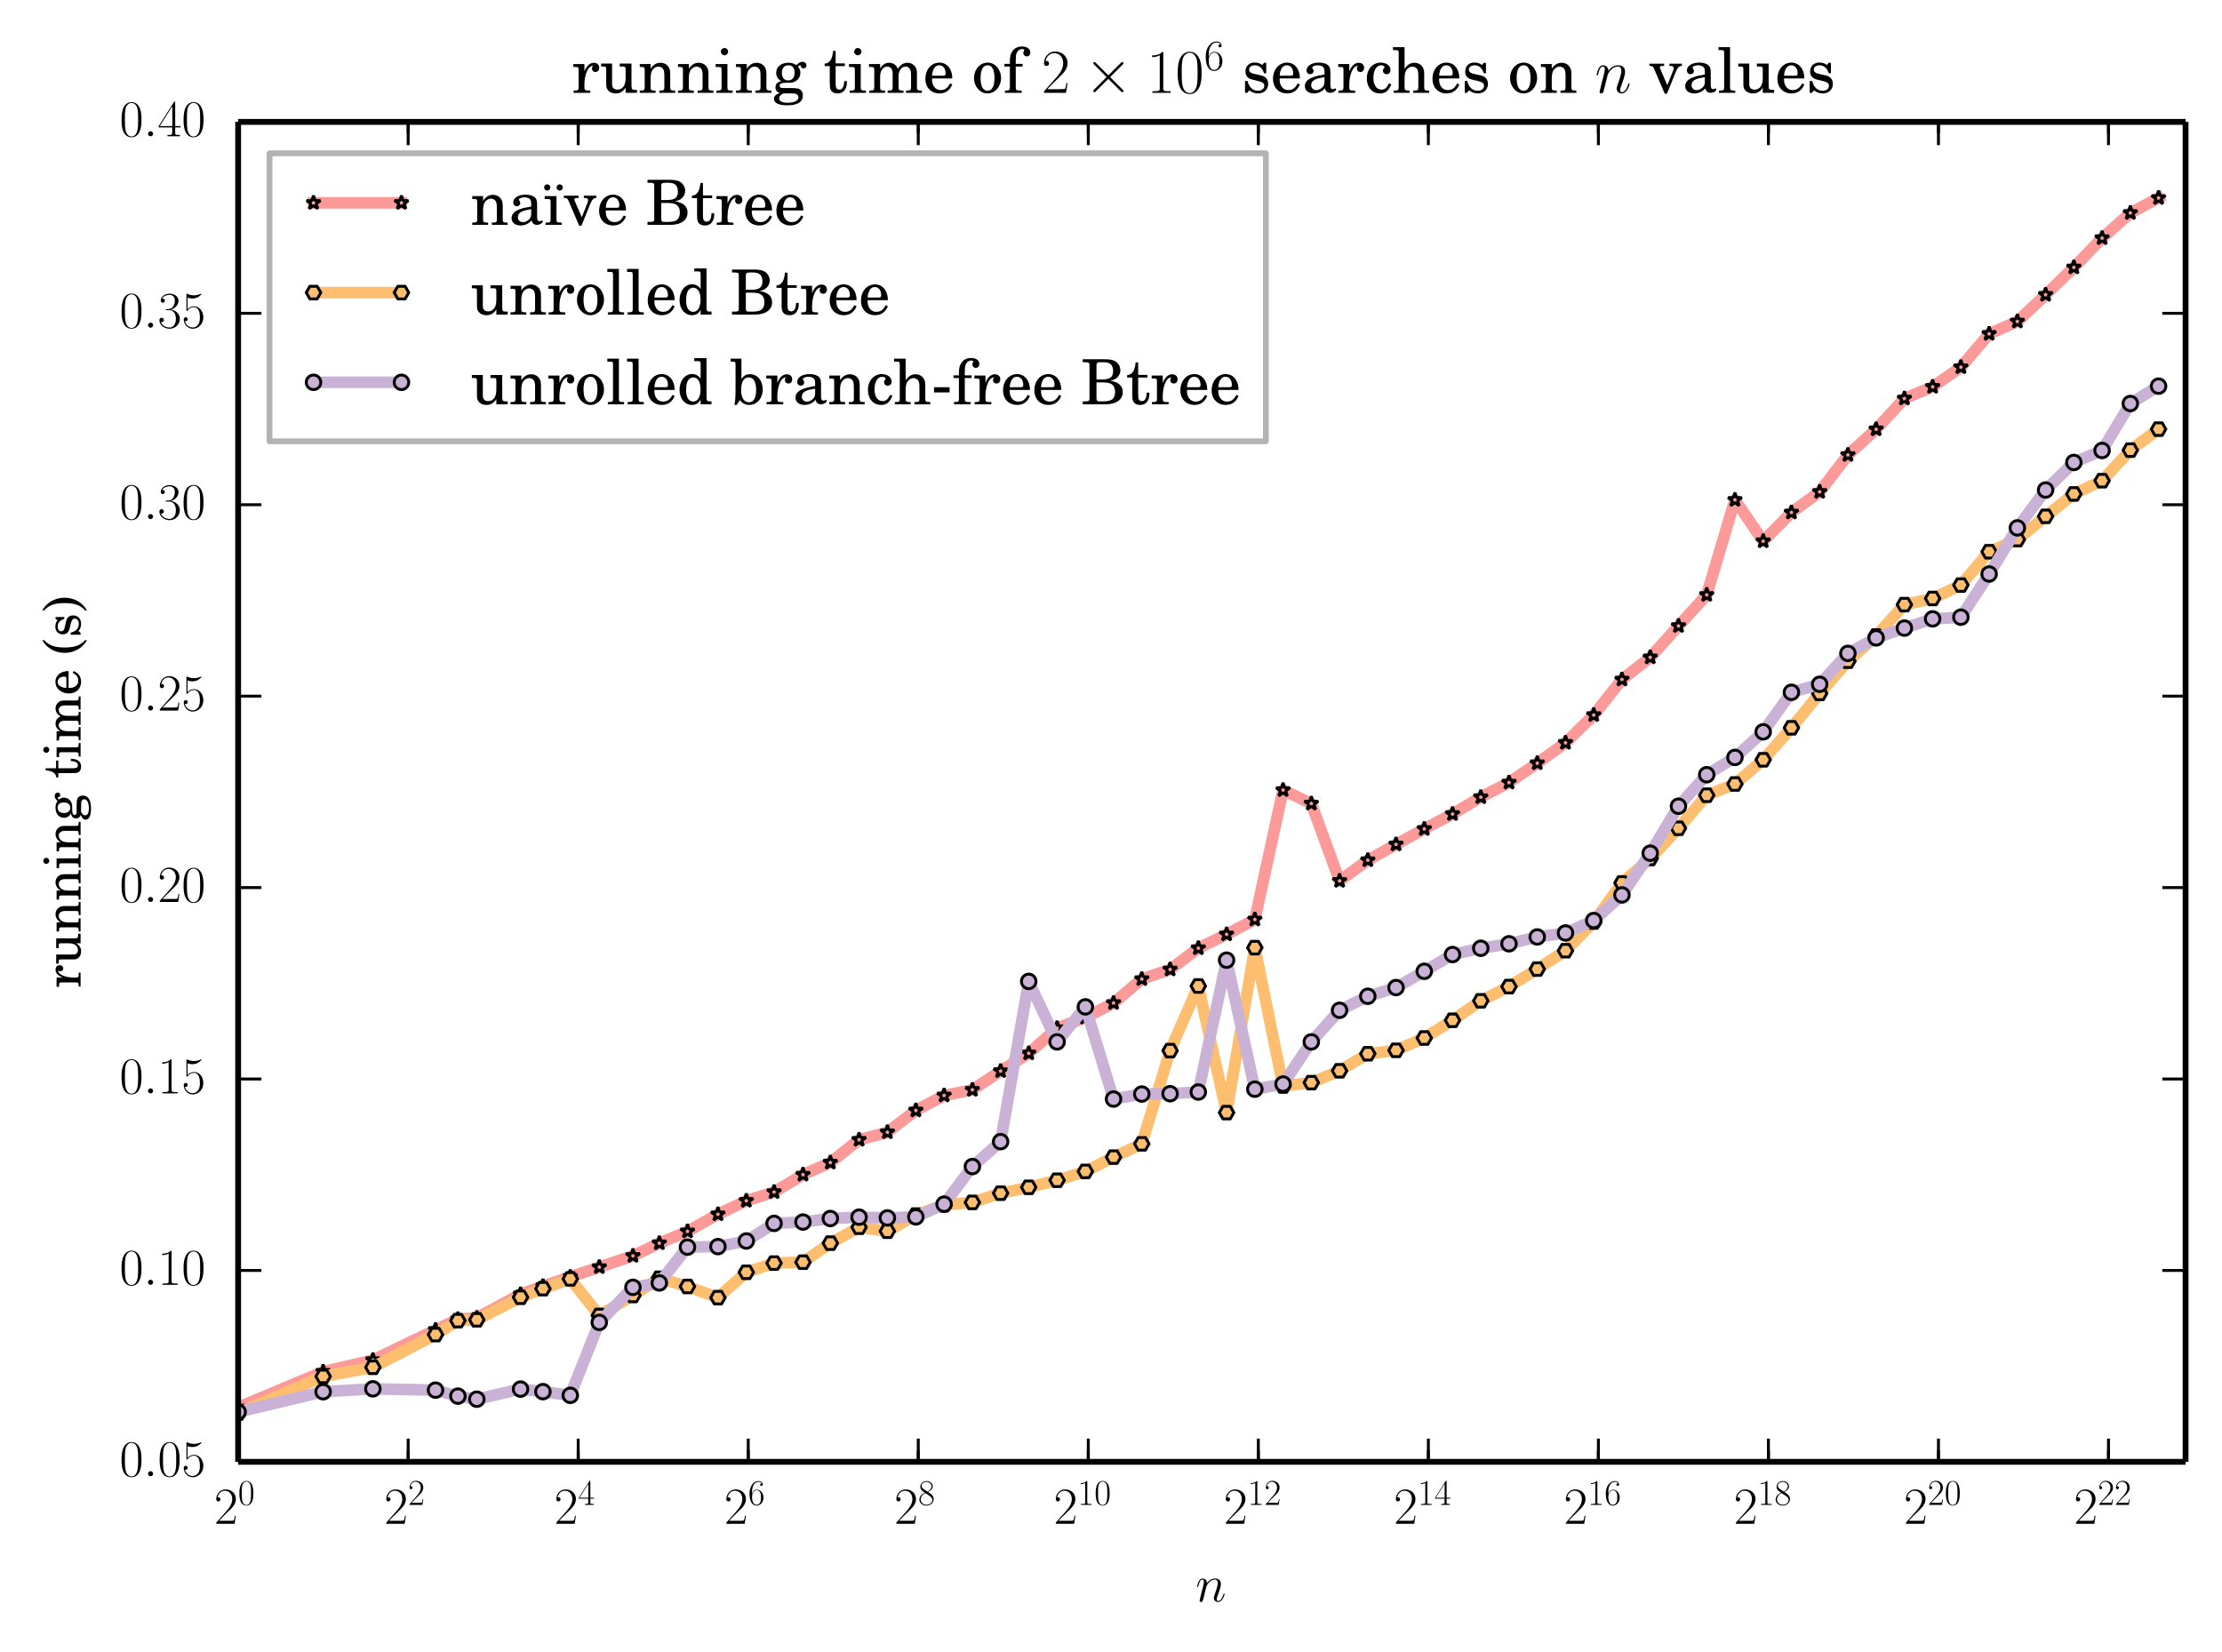 <?xml version="1.0" encoding="utf-8" standalone="no"?>
<!DOCTYPE svg PUBLIC "-//W3C//DTD SVG 1.1//EN"
  "http://www.w3.org/Graphics/SVG/1.1/DTD/svg11.dtd">
<!-- Created with matplotlib (http://matplotlib.org/) -->
<svg height="284pt" version="1.1" viewBox="0 0 382 284" width="382pt" xmlns="http://www.w3.org/2000/svg" xmlns:xlink="http://www.w3.org/1999/xlink">
 <defs>
  <style type="text/css">
*{stroke-linecap:butt;stroke-linejoin:round;}
  </style>
 </defs>
 <g id="figure_1">
  <g id="patch_1">
   <path d="
M0 284.271
L382.939 284.271
L382.939 0
L0 0
z
" style="fill:#ffffff;"/>
  </g>
  <g id="axes_1">
   <g id="patch_2">
    <path d="
M40.94 251.358
L375.739 251.358
L375.739 20.958
L40.94 20.958
z
" style="fill:#ffffff;"/>
   </g>
   <g id="line2d_1">
    <path clip-path="url(#p545d1ad198)" d="
M40.94 242.002
L55.555 235.863
L64.105 233.861
L74.876 228.68
L78.721 226.822
L81.971 226.605
L89.492 222.546
L93.336 221.159
L98.041 219.554
L103.026 217.874
L108.813 215.941
L113.348 213.762
L118.189 211.728
L123.428 208.788
L128.302 206.467
L133.074 204.97
L138.044 201.976
L142.749 199.898
L147.689 195.976
L152.554 194.685
L157.449 190.937
L162.305 188.36
L167.17 187.392
L172.023 184.171
L176.854 181.115
L181.732 176.796
L186.596 174.958
L191.436 172.465
L196.295 168.345
L201.159 166.694
L206.01 163.035
L210.871 160.656
L215.727 158.105
L220.579 135.84
L225.436 138.165
L230.293 151.457
L235.149 147.903
L240.003 145.193
L244.858 142.533
L249.714 139.963
L254.569 137.067
L259.424 134.557
L264.28 131.23
L269.135 127.717
L273.99 122.949
L278.845 116.832
L283.701 113.028
L288.556 107.632
L293.411 102.29
L298.266 85.95
L303.122 93.054
L307.977 88.115
L312.832 84.571
L317.687 78.225
L322.543 73.811
L327.398 68.522
L332.253 66.511
L337.108 63.131
L341.964 57.4
L346.819 55.276
L351.674 50.682
L356.529 45.978
L361.384 40.939
L366.24 36.617
L371.095 34.036" style="fill:none;stroke:#fb9a99;stroke-linecap:square;stroke-width:2;"/>
    <defs>
     <path d="
M7.65404e-17 -1.25
L-0.281 -0.386
L-1.189 -0.386
L-0.454 0.148
L-0.735 1.011
L-8.77075e-17 0.477
L0.735 1.011
L0.454 0.148
L1.189 -0.386
L0.281 -0.386
z
" id="mc9985e22b6" style="stroke:#000000;stroke-linejoin:bevel;stroke-width:0.5;"/>
    </defs>
    <g clip-path="url(#p545d1ad198)">
     <use style="fill:#fb9a99;stroke:#000000;stroke-linejoin:bevel;stroke-width:0.5;" x="40.939" xlink:href="#mc9985e22b6" y="242.002"/>
     <use style="fill:#fb9a99;stroke:#000000;stroke-linejoin:bevel;stroke-width:0.5;" x="55.555" xlink:href="#mc9985e22b6" y="235.863"/>
     <use style="fill:#fb9a99;stroke:#000000;stroke-linejoin:bevel;stroke-width:0.5;" x="64.105" xlink:href="#mc9985e22b6" y="233.861"/>
     <use style="fill:#fb9a99;stroke:#000000;stroke-linejoin:bevel;stroke-width:0.5;" x="74.876" xlink:href="#mc9985e22b6" y="228.68"/>
     <use style="fill:#fb9a99;stroke:#000000;stroke-linejoin:bevel;stroke-width:0.5;" x="78.72" xlink:href="#mc9985e22b6" y="226.822"/>
     <use style="fill:#fb9a99;stroke:#000000;stroke-linejoin:bevel;stroke-width:0.5;" x="81.971" xlink:href="#mc9985e22b6" y="226.605"/>
     <use style="fill:#fb9a99;stroke:#000000;stroke-linejoin:bevel;stroke-width:0.5;" x="89.492" xlink:href="#mc9985e22b6" y="222.546"/>
     <use style="fill:#fb9a99;stroke:#000000;stroke-linejoin:bevel;stroke-width:0.5;" x="93.336" xlink:href="#mc9985e22b6" y="221.159"/>
     <use style="fill:#fb9a99;stroke:#000000;stroke-linejoin:bevel;stroke-width:0.5;" x="98.041" xlink:href="#mc9985e22b6" y="219.554"/>
     <use style="fill:#fb9a99;stroke:#000000;stroke-linejoin:bevel;stroke-width:0.5;" x="103.026" xlink:href="#mc9985e22b6" y="217.874"/>
     <use style="fill:#fb9a99;stroke:#000000;stroke-linejoin:bevel;stroke-width:0.5;" x="108.813" xlink:href="#mc9985e22b6" y="215.941"/>
     <use style="fill:#fb9a99;stroke:#000000;stroke-linejoin:bevel;stroke-width:0.5;" x="113.348" xlink:href="#mc9985e22b6" y="213.762"/>
     <use style="fill:#fb9a99;stroke:#000000;stroke-linejoin:bevel;stroke-width:0.5;" x="118.189" xlink:href="#mc9985e22b6" y="211.728"/>
     <use style="fill:#fb9a99;stroke:#000000;stroke-linejoin:bevel;stroke-width:0.5;" x="123.428" xlink:href="#mc9985e22b6" y="208.788"/>
     <use style="fill:#fb9a99;stroke:#000000;stroke-linejoin:bevel;stroke-width:0.5;" x="128.302" xlink:href="#mc9985e22b6" y="206.467"/>
     <use style="fill:#fb9a99;stroke:#000000;stroke-linejoin:bevel;stroke-width:0.5;" x="133.074" xlink:href="#mc9985e22b6" y="204.97"/>
     <use style="fill:#fb9a99;stroke:#000000;stroke-linejoin:bevel;stroke-width:0.5;" x="138.044" xlink:href="#mc9985e22b6" y="201.976"/>
     <use style="fill:#fb9a99;stroke:#000000;stroke-linejoin:bevel;stroke-width:0.5;" x="142.749" xlink:href="#mc9985e22b6" y="199.898"/>
     <use style="fill:#fb9a99;stroke:#000000;stroke-linejoin:bevel;stroke-width:0.5;" x="147.689" xlink:href="#mc9985e22b6" y="195.976"/>
     <use style="fill:#fb9a99;stroke:#000000;stroke-linejoin:bevel;stroke-width:0.5;" x="152.554" xlink:href="#mc9985e22b6" y="194.685"/>
     <use style="fill:#fb9a99;stroke:#000000;stroke-linejoin:bevel;stroke-width:0.5;" x="157.449" xlink:href="#mc9985e22b6" y="190.937"/>
     <use style="fill:#fb9a99;stroke:#000000;stroke-linejoin:bevel;stroke-width:0.5;" x="162.305" xlink:href="#mc9985e22b6" y="188.36"/>
     <use style="fill:#fb9a99;stroke:#000000;stroke-linejoin:bevel;stroke-width:0.5;" x="167.17" xlink:href="#mc9985e22b6" y="187.392"/>
     <use style="fill:#fb9a99;stroke:#000000;stroke-linejoin:bevel;stroke-width:0.5;" x="172.023" xlink:href="#mc9985e22b6" y="184.171"/>
     <use style="fill:#fb9a99;stroke:#000000;stroke-linejoin:bevel;stroke-width:0.5;" x="176.854" xlink:href="#mc9985e22b6" y="181.115"/>
     <use style="fill:#fb9a99;stroke:#000000;stroke-linejoin:bevel;stroke-width:0.5;" x="181.732" xlink:href="#mc9985e22b6" y="176.796"/>
     <use style="fill:#fb9a99;stroke:#000000;stroke-linejoin:bevel;stroke-width:0.5;" x="186.596" xlink:href="#mc9985e22b6" y="174.958"/>
     <use style="fill:#fb9a99;stroke:#000000;stroke-linejoin:bevel;stroke-width:0.5;" x="191.436" xlink:href="#mc9985e22b6" y="172.465"/>
     <use style="fill:#fb9a99;stroke:#000000;stroke-linejoin:bevel;stroke-width:0.5;" x="196.295" xlink:href="#mc9985e22b6" y="168.345"/>
     <use style="fill:#fb9a99;stroke:#000000;stroke-linejoin:bevel;stroke-width:0.5;" x="201.159" xlink:href="#mc9985e22b6" y="166.694"/>
     <use style="fill:#fb9a99;stroke:#000000;stroke-linejoin:bevel;stroke-width:0.5;" x="206.01" xlink:href="#mc9985e22b6" y="163.035"/>
     <use style="fill:#fb9a99;stroke:#000000;stroke-linejoin:bevel;stroke-width:0.5;" x="210.871" xlink:href="#mc9985e22b6" y="160.656"/>
     <use style="fill:#fb9a99;stroke:#000000;stroke-linejoin:bevel;stroke-width:0.5;" x="215.727" xlink:href="#mc9985e22b6" y="158.105"/>
     <use style="fill:#fb9a99;stroke:#000000;stroke-linejoin:bevel;stroke-width:0.5;" x="220.579" xlink:href="#mc9985e22b6" y="135.84"/>
     <use style="fill:#fb9a99;stroke:#000000;stroke-linejoin:bevel;stroke-width:0.5;" x="225.436" xlink:href="#mc9985e22b6" y="138.165"/>
     <use style="fill:#fb9a99;stroke:#000000;stroke-linejoin:bevel;stroke-width:0.5;" x="230.293" xlink:href="#mc9985e22b6" y="151.457"/>
     <use style="fill:#fb9a99;stroke:#000000;stroke-linejoin:bevel;stroke-width:0.5;" x="235.149" xlink:href="#mc9985e22b6" y="147.903"/>
     <use style="fill:#fb9a99;stroke:#000000;stroke-linejoin:bevel;stroke-width:0.5;" x="240.003" xlink:href="#mc9985e22b6" y="145.193"/>
     <use style="fill:#fb9a99;stroke:#000000;stroke-linejoin:bevel;stroke-width:0.5;" x="244.858" xlink:href="#mc9985e22b6" y="142.533"/>
     <use style="fill:#fb9a99;stroke:#000000;stroke-linejoin:bevel;stroke-width:0.5;" x="249.714" xlink:href="#mc9985e22b6" y="139.963"/>
     <use style="fill:#fb9a99;stroke:#000000;stroke-linejoin:bevel;stroke-width:0.5;" x="254.569" xlink:href="#mc9985e22b6" y="137.067"/>
     <use style="fill:#fb9a99;stroke:#000000;stroke-linejoin:bevel;stroke-width:0.5;" x="259.424" xlink:href="#mc9985e22b6" y="134.557"/>
     <use style="fill:#fb9a99;stroke:#000000;stroke-linejoin:bevel;stroke-width:0.5;" x="264.28" xlink:href="#mc9985e22b6" y="131.23"/>
     <use style="fill:#fb9a99;stroke:#000000;stroke-linejoin:bevel;stroke-width:0.5;" x="269.135" xlink:href="#mc9985e22b6" y="127.717"/>
     <use style="fill:#fb9a99;stroke:#000000;stroke-linejoin:bevel;stroke-width:0.5;" x="273.99" xlink:href="#mc9985e22b6" y="122.949"/>
     <use style="fill:#fb9a99;stroke:#000000;stroke-linejoin:bevel;stroke-width:0.5;" x="278.845" xlink:href="#mc9985e22b6" y="116.832"/>
     <use style="fill:#fb9a99;stroke:#000000;stroke-linejoin:bevel;stroke-width:0.5;" x="283.701" xlink:href="#mc9985e22b6" y="113.028"/>
     <use style="fill:#fb9a99;stroke:#000000;stroke-linejoin:bevel;stroke-width:0.5;" x="288.556" xlink:href="#mc9985e22b6" y="107.632"/>
     <use style="fill:#fb9a99;stroke:#000000;stroke-linejoin:bevel;stroke-width:0.5;" x="293.411" xlink:href="#mc9985e22b6" y="102.29"/>
     <use style="fill:#fb9a99;stroke:#000000;stroke-linejoin:bevel;stroke-width:0.5;" x="298.266" xlink:href="#mc9985e22b6" y="85.95"/>
     <use style="fill:#fb9a99;stroke:#000000;stroke-linejoin:bevel;stroke-width:0.5;" x="303.122" xlink:href="#mc9985e22b6" y="93.054"/>
     <use style="fill:#fb9a99;stroke:#000000;stroke-linejoin:bevel;stroke-width:0.5;" x="307.977" xlink:href="#mc9985e22b6" y="88.115"/>
     <use style="fill:#fb9a99;stroke:#000000;stroke-linejoin:bevel;stroke-width:0.5;" x="312.832" xlink:href="#mc9985e22b6" y="84.571"/>
     <use style="fill:#fb9a99;stroke:#000000;stroke-linejoin:bevel;stroke-width:0.5;" x="317.687" xlink:href="#mc9985e22b6" y="78.225"/>
     <use style="fill:#fb9a99;stroke:#000000;stroke-linejoin:bevel;stroke-width:0.5;" x="322.543" xlink:href="#mc9985e22b6" y="73.811"/>
     <use style="fill:#fb9a99;stroke:#000000;stroke-linejoin:bevel;stroke-width:0.5;" x="327.398" xlink:href="#mc9985e22b6" y="68.522"/>
     <use style="fill:#fb9a99;stroke:#000000;stroke-linejoin:bevel;stroke-width:0.5;" x="332.253" xlink:href="#mc9985e22b6" y="66.511"/>
     <use style="fill:#fb9a99;stroke:#000000;stroke-linejoin:bevel;stroke-width:0.5;" x="337.108" xlink:href="#mc9985e22b6" y="63.131"/>
     <use style="fill:#fb9a99;stroke:#000000;stroke-linejoin:bevel;stroke-width:0.5;" x="341.964" xlink:href="#mc9985e22b6" y="57.4"/>
     <use style="fill:#fb9a99;stroke:#000000;stroke-linejoin:bevel;stroke-width:0.5;" x="346.819" xlink:href="#mc9985e22b6" y="55.276"/>
     <use style="fill:#fb9a99;stroke:#000000;stroke-linejoin:bevel;stroke-width:0.5;" x="351.674" xlink:href="#mc9985e22b6" y="50.682"/>
     <use style="fill:#fb9a99;stroke:#000000;stroke-linejoin:bevel;stroke-width:0.5;" x="356.529" xlink:href="#mc9985e22b6" y="45.978"/>
     <use style="fill:#fb9a99;stroke:#000000;stroke-linejoin:bevel;stroke-width:0.5;" x="361.384" xlink:href="#mc9985e22b6" y="40.939"/>
     <use style="fill:#fb9a99;stroke:#000000;stroke-linejoin:bevel;stroke-width:0.5;" x="366.24" xlink:href="#mc9985e22b6" y="36.617"/>
     <use style="fill:#fb9a99;stroke:#000000;stroke-linejoin:bevel;stroke-width:0.5;" x="371.095" xlink:href="#mc9985e22b6" y="34.036"/>
    </g>
   </g>
   <g id="line2d_2">
    <path clip-path="url(#p545d1ad198)" d="
M40.94 242.996
L55.555 236.674
L64.105 235.104
L74.876 229.477
L78.721 227.082
L81.971 226.932
L89.492 223.059
L93.336 221.585
L98.041 219.901
L103.026 226.195
L108.813 222.749
L113.348 219.792
L118.189 221.205
L123.428 223.123
L128.302 218.765
L133.074 217.185
L138.044 217.029
L142.749 213.758
L147.689 211.019
L152.554 211.699
L157.449 208.929
L162.305 207.159
L167.17 206.746
L172.023 205.159
L176.854 204.15
L181.732 202.94
L186.596 201.418
L191.436 198.962
L196.295 196.678
L201.159 180.652
L206.01 169.537
L210.871 191.312
L215.727 162.948
L220.579 186.729
L225.436 186.156
L230.293 184.118
L235.149 181.19
L240.003 180.601
L244.858 178.479
L249.714 175.438
L254.569 172.087
L259.424 169.639
L264.28 166.628
L269.135 163.471
L273.99 158.532
L278.845 151.822
L283.701 147.606
L288.556 142.421
L293.411 136.734
L298.266 134.804
L303.122 130.644
L307.977 125.143
L312.832 119.23
L317.687 113.684
L322.543 109.357
L327.398 103.96
L332.253 102.902
L337.108 100.6
L341.964 94.866
L346.819 92.768
L351.674 88.781
L356.529 84.933
L361.384 82.654
L366.24 77.398
L371.095 73.789" style="fill:none;stroke:#fdbf6f;stroke-linecap:square;stroke-width:2;"/>
    <defs>
     <path d="
M-0.625 -1.083
L-1.25 -5.55112e-16
L-0.625 1.083
L0.625 1.083
L1.25 7.77156e-16
L0.625 -1.083
z
" id="m7a8b4e931c" style="stroke:#000000;stroke-linejoin:miter;stroke-width:0.5;"/>
    </defs>
    <g clip-path="url(#p545d1ad198)">
     <use style="fill:#fdbf6f;stroke:#000000;stroke-linejoin:miter;stroke-width:0.5;" x="40.939" xlink:href="#m7a8b4e931c" y="242.996"/>
     <use style="fill:#fdbf6f;stroke:#000000;stroke-linejoin:miter;stroke-width:0.5;" x="55.555" xlink:href="#m7a8b4e931c" y="236.674"/>
     <use style="fill:#fdbf6f;stroke:#000000;stroke-linejoin:miter;stroke-width:0.5;" x="64.105" xlink:href="#m7a8b4e931c" y="235.104"/>
     <use style="fill:#fdbf6f;stroke:#000000;stroke-linejoin:miter;stroke-width:0.5;" x="74.876" xlink:href="#m7a8b4e931c" y="229.477"/>
     <use style="fill:#fdbf6f;stroke:#000000;stroke-linejoin:miter;stroke-width:0.5;" x="78.72" xlink:href="#m7a8b4e931c" y="227.082"/>
     <use style="fill:#fdbf6f;stroke:#000000;stroke-linejoin:miter;stroke-width:0.5;" x="81.971" xlink:href="#m7a8b4e931c" y="226.932"/>
     <use style="fill:#fdbf6f;stroke:#000000;stroke-linejoin:miter;stroke-width:0.5;" x="89.492" xlink:href="#m7a8b4e931c" y="223.059"/>
     <use style="fill:#fdbf6f;stroke:#000000;stroke-linejoin:miter;stroke-width:0.5;" x="93.336" xlink:href="#m7a8b4e931c" y="221.585"/>
     <use style="fill:#fdbf6f;stroke:#000000;stroke-linejoin:miter;stroke-width:0.5;" x="98.041" xlink:href="#m7a8b4e931c" y="219.901"/>
     <use style="fill:#fdbf6f;stroke:#000000;stroke-linejoin:miter;stroke-width:0.5;" x="103.026" xlink:href="#m7a8b4e931c" y="226.195"/>
     <use style="fill:#fdbf6f;stroke:#000000;stroke-linejoin:miter;stroke-width:0.5;" x="108.813" xlink:href="#m7a8b4e931c" y="222.749"/>
     <use style="fill:#fdbf6f;stroke:#000000;stroke-linejoin:miter;stroke-width:0.5;" x="113.348" xlink:href="#m7a8b4e931c" y="219.792"/>
     <use style="fill:#fdbf6f;stroke:#000000;stroke-linejoin:miter;stroke-width:0.5;" x="118.189" xlink:href="#m7a8b4e931c" y="221.205"/>
     <use style="fill:#fdbf6f;stroke:#000000;stroke-linejoin:miter;stroke-width:0.5;" x="123.428" xlink:href="#m7a8b4e931c" y="223.123"/>
     <use style="fill:#fdbf6f;stroke:#000000;stroke-linejoin:miter;stroke-width:0.5;" x="128.302" xlink:href="#m7a8b4e931c" y="218.765"/>
     <use style="fill:#fdbf6f;stroke:#000000;stroke-linejoin:miter;stroke-width:0.5;" x="133.074" xlink:href="#m7a8b4e931c" y="217.185"/>
     <use style="fill:#fdbf6f;stroke:#000000;stroke-linejoin:miter;stroke-width:0.5;" x="138.044" xlink:href="#m7a8b4e931c" y="217.029"/>
     <use style="fill:#fdbf6f;stroke:#000000;stroke-linejoin:miter;stroke-width:0.5;" x="142.749" xlink:href="#m7a8b4e931c" y="213.758"/>
     <use style="fill:#fdbf6f;stroke:#000000;stroke-linejoin:miter;stroke-width:0.5;" x="147.689" xlink:href="#m7a8b4e931c" y="211.019"/>
     <use style="fill:#fdbf6f;stroke:#000000;stroke-linejoin:miter;stroke-width:0.5;" x="152.554" xlink:href="#m7a8b4e931c" y="211.699"/>
     <use style="fill:#fdbf6f;stroke:#000000;stroke-linejoin:miter;stroke-width:0.5;" x="157.449" xlink:href="#m7a8b4e931c" y="208.929"/>
     <use style="fill:#fdbf6f;stroke:#000000;stroke-linejoin:miter;stroke-width:0.5;" x="162.305" xlink:href="#m7a8b4e931c" y="207.159"/>
     <use style="fill:#fdbf6f;stroke:#000000;stroke-linejoin:miter;stroke-width:0.5;" x="167.17" xlink:href="#m7a8b4e931c" y="206.746"/>
     <use style="fill:#fdbf6f;stroke:#000000;stroke-linejoin:miter;stroke-width:0.5;" x="172.023" xlink:href="#m7a8b4e931c" y="205.159"/>
     <use style="fill:#fdbf6f;stroke:#000000;stroke-linejoin:miter;stroke-width:0.5;" x="176.854" xlink:href="#m7a8b4e931c" y="204.15"/>
     <use style="fill:#fdbf6f;stroke:#000000;stroke-linejoin:miter;stroke-width:0.5;" x="181.732" xlink:href="#m7a8b4e931c" y="202.94"/>
     <use style="fill:#fdbf6f;stroke:#000000;stroke-linejoin:miter;stroke-width:0.5;" x="186.596" xlink:href="#m7a8b4e931c" y="201.418"/>
     <use style="fill:#fdbf6f;stroke:#000000;stroke-linejoin:miter;stroke-width:0.5;" x="191.436" xlink:href="#m7a8b4e931c" y="198.962"/>
     <use style="fill:#fdbf6f;stroke:#000000;stroke-linejoin:miter;stroke-width:0.5;" x="196.295" xlink:href="#m7a8b4e931c" y="196.678"/>
     <use style="fill:#fdbf6f;stroke:#000000;stroke-linejoin:miter;stroke-width:0.5;" x="201.159" xlink:href="#m7a8b4e931c" y="180.652"/>
     <use style="fill:#fdbf6f;stroke:#000000;stroke-linejoin:miter;stroke-width:0.5;" x="206.01" xlink:href="#m7a8b4e931c" y="169.537"/>
     <use style="fill:#fdbf6f;stroke:#000000;stroke-linejoin:miter;stroke-width:0.5;" x="210.871" xlink:href="#m7a8b4e931c" y="191.312"/>
     <use style="fill:#fdbf6f;stroke:#000000;stroke-linejoin:miter;stroke-width:0.5;" x="215.727" xlink:href="#m7a8b4e931c" y="162.948"/>
     <use style="fill:#fdbf6f;stroke:#000000;stroke-linejoin:miter;stroke-width:0.5;" x="220.579" xlink:href="#m7a8b4e931c" y="186.729"/>
     <use style="fill:#fdbf6f;stroke:#000000;stroke-linejoin:miter;stroke-width:0.5;" x="225.436" xlink:href="#m7a8b4e931c" y="186.156"/>
     <use style="fill:#fdbf6f;stroke:#000000;stroke-linejoin:miter;stroke-width:0.5;" x="230.293" xlink:href="#m7a8b4e931c" y="184.118"/>
     <use style="fill:#fdbf6f;stroke:#000000;stroke-linejoin:miter;stroke-width:0.5;" x="235.149" xlink:href="#m7a8b4e931c" y="181.19"/>
     <use style="fill:#fdbf6f;stroke:#000000;stroke-linejoin:miter;stroke-width:0.5;" x="240.003" xlink:href="#m7a8b4e931c" y="180.601"/>
     <use style="fill:#fdbf6f;stroke:#000000;stroke-linejoin:miter;stroke-width:0.5;" x="244.858" xlink:href="#m7a8b4e931c" y="178.479"/>
     <use style="fill:#fdbf6f;stroke:#000000;stroke-linejoin:miter;stroke-width:0.5;" x="249.714" xlink:href="#m7a8b4e931c" y="175.438"/>
     <use style="fill:#fdbf6f;stroke:#000000;stroke-linejoin:miter;stroke-width:0.5;" x="254.569" xlink:href="#m7a8b4e931c" y="172.087"/>
     <use style="fill:#fdbf6f;stroke:#000000;stroke-linejoin:miter;stroke-width:0.5;" x="259.424" xlink:href="#m7a8b4e931c" y="169.639"/>
     <use style="fill:#fdbf6f;stroke:#000000;stroke-linejoin:miter;stroke-width:0.5;" x="264.28" xlink:href="#m7a8b4e931c" y="166.628"/>
     <use style="fill:#fdbf6f;stroke:#000000;stroke-linejoin:miter;stroke-width:0.5;" x="269.135" xlink:href="#m7a8b4e931c" y="163.471"/>
     <use style="fill:#fdbf6f;stroke:#000000;stroke-linejoin:miter;stroke-width:0.5;" x="273.99" xlink:href="#m7a8b4e931c" y="158.532"/>
     <use style="fill:#fdbf6f;stroke:#000000;stroke-linejoin:miter;stroke-width:0.5;" x="278.845" xlink:href="#m7a8b4e931c" y="151.822"/>
     <use style="fill:#fdbf6f;stroke:#000000;stroke-linejoin:miter;stroke-width:0.5;" x="283.701" xlink:href="#m7a8b4e931c" y="147.606"/>
     <use style="fill:#fdbf6f;stroke:#000000;stroke-linejoin:miter;stroke-width:0.5;" x="288.556" xlink:href="#m7a8b4e931c" y="142.421"/>
     <use style="fill:#fdbf6f;stroke:#000000;stroke-linejoin:miter;stroke-width:0.5;" x="293.411" xlink:href="#m7a8b4e931c" y="136.734"/>
     <use style="fill:#fdbf6f;stroke:#000000;stroke-linejoin:miter;stroke-width:0.5;" x="298.266" xlink:href="#m7a8b4e931c" y="134.804"/>
     <use style="fill:#fdbf6f;stroke:#000000;stroke-linejoin:miter;stroke-width:0.5;" x="303.122" xlink:href="#m7a8b4e931c" y="130.644"/>
     <use style="fill:#fdbf6f;stroke:#000000;stroke-linejoin:miter;stroke-width:0.5;" x="307.977" xlink:href="#m7a8b4e931c" y="125.143"/>
     <use style="fill:#fdbf6f;stroke:#000000;stroke-linejoin:miter;stroke-width:0.5;" x="312.832" xlink:href="#m7a8b4e931c" y="119.23"/>
     <use style="fill:#fdbf6f;stroke:#000000;stroke-linejoin:miter;stroke-width:0.5;" x="317.687" xlink:href="#m7a8b4e931c" y="113.684"/>
     <use style="fill:#fdbf6f;stroke:#000000;stroke-linejoin:miter;stroke-width:0.5;" x="322.543" xlink:href="#m7a8b4e931c" y="109.357"/>
     <use style="fill:#fdbf6f;stroke:#000000;stroke-linejoin:miter;stroke-width:0.5;" x="327.398" xlink:href="#m7a8b4e931c" y="103.96"/>
     <use style="fill:#fdbf6f;stroke:#000000;stroke-linejoin:miter;stroke-width:0.5;" x="332.253" xlink:href="#m7a8b4e931c" y="102.902"/>
     <use style="fill:#fdbf6f;stroke:#000000;stroke-linejoin:miter;stroke-width:0.5;" x="337.108" xlink:href="#m7a8b4e931c" y="100.6"/>
     <use style="fill:#fdbf6f;stroke:#000000;stroke-linejoin:miter;stroke-width:0.5;" x="341.964" xlink:href="#m7a8b4e931c" y="94.866"/>
     <use style="fill:#fdbf6f;stroke:#000000;stroke-linejoin:miter;stroke-width:0.5;" x="346.819" xlink:href="#m7a8b4e931c" y="92.768"/>
     <use style="fill:#fdbf6f;stroke:#000000;stroke-linejoin:miter;stroke-width:0.5;" x="351.674" xlink:href="#m7a8b4e931c" y="88.781"/>
     <use style="fill:#fdbf6f;stroke:#000000;stroke-linejoin:miter;stroke-width:0.5;" x="356.529" xlink:href="#m7a8b4e931c" y="84.933"/>
     <use style="fill:#fdbf6f;stroke:#000000;stroke-linejoin:miter;stroke-width:0.5;" x="361.384" xlink:href="#m7a8b4e931c" y="82.654"/>
     <use style="fill:#fdbf6f;stroke:#000000;stroke-linejoin:miter;stroke-width:0.5;" x="366.24" xlink:href="#m7a8b4e931c" y="77.398"/>
     <use style="fill:#fdbf6f;stroke:#000000;stroke-linejoin:miter;stroke-width:0.5;" x="371.095" xlink:href="#m7a8b4e931c" y="73.789"/>
    </g>
   </g>
   <g id="line2d_3">
    <path clip-path="url(#p545d1ad198)" d="
M40.94 242.783
L55.555 239.302
L64.105 238.805
L74.876 239.027
L78.721 240.058
L81.971 240.586
L89.492 238.847
L93.336 239.291
L98.041 239.923
L103.026 227.38
L108.813 221.351
L113.348 220.599
L118.189 214.433
L123.428 214.35
L128.302 213.382
L133.074 210.359
L138.044 210.125
L142.749 209.519
L147.689 209.285
L152.554 209.413
L157.449 209.239
L162.305 207.05
L167.17 200.585
L172.023 196.303
L176.854 168.747
L181.732 179.148
L186.596 173.127
L191.436 188.978
L196.295 188.116
L201.159 188.06
L206.01 187.771
L210.871 165.095
L215.727 187.279
L220.579 186.399
L225.436 179.147
L230.293 173.714
L235.149 171.304
L240.003 169.806
L244.858 167.013
L249.714 164.128
L254.569 163.051
L259.424 162.279
L264.28 161.103
L269.135 160.423
L273.99 158.277
L278.845 153.877
L283.701 146.703
L288.556 138.627
L293.411 133.211
L298.266 130.236
L303.122 125.836
L307.977 119.041
L312.832 117.659
L317.687 112.345
L322.543 109.682
L327.398 107.999
L332.253 106.412
L337.108 106.123
L341.964 98.699
L346.819 90.766
L351.674 84.254
L356.529 79.518
L361.384 77.456
L366.24 69.386
L371.095 66.397" style="fill:none;stroke:#cab2d6;stroke-linecap:square;stroke-width:2;"/>
    <defs>
     <path d="
M0 1.25
C0.332 1.25 0.649 1.118 0.884 0.884
C1.118 0.649 1.25 0.332 1.25 0
C1.25 -0.332 1.118 -0.649 0.884 -0.884
C0.649 -1.118 0.332 -1.25 0 -1.25
C-0.332 -1.25 -0.649 -1.118 -0.884 -0.884
C-1.118 -0.649 -1.25 -0.332 -1.25 0
C-1.25 0.332 -1.118 0.649 -0.884 0.884
C-0.649 1.118 -0.332 1.25 0 1.25
z
" id="mb72440ce1f" style="stroke:#000000;stroke-width:0.5;"/>
    </defs>
    <g clip-path="url(#p545d1ad198)">
     <use style="fill:#cab2d6;stroke:#000000;stroke-width:0.5;" x="40.939" xlink:href="#mb72440ce1f" y="242.783"/>
     <use style="fill:#cab2d6;stroke:#000000;stroke-width:0.5;" x="55.555" xlink:href="#mb72440ce1f" y="239.302"/>
     <use style="fill:#cab2d6;stroke:#000000;stroke-width:0.5;" x="64.105" xlink:href="#mb72440ce1f" y="238.805"/>
     <use style="fill:#cab2d6;stroke:#000000;stroke-width:0.5;" x="74.876" xlink:href="#mb72440ce1f" y="239.027"/>
     <use style="fill:#cab2d6;stroke:#000000;stroke-width:0.5;" x="78.72" xlink:href="#mb72440ce1f" y="240.058"/>
     <use style="fill:#cab2d6;stroke:#000000;stroke-width:0.5;" x="81.971" xlink:href="#mb72440ce1f" y="240.586"/>
     <use style="fill:#cab2d6;stroke:#000000;stroke-width:0.5;" x="89.492" xlink:href="#mb72440ce1f" y="238.847"/>
     <use style="fill:#cab2d6;stroke:#000000;stroke-width:0.5;" x="93.336" xlink:href="#mb72440ce1f" y="239.291"/>
     <use style="fill:#cab2d6;stroke:#000000;stroke-width:0.5;" x="98.041" xlink:href="#mb72440ce1f" y="239.923"/>
     <use style="fill:#cab2d6;stroke:#000000;stroke-width:0.5;" x="103.026" xlink:href="#mb72440ce1f" y="227.38"/>
     <use style="fill:#cab2d6;stroke:#000000;stroke-width:0.5;" x="108.813" xlink:href="#mb72440ce1f" y="221.351"/>
     <use style="fill:#cab2d6;stroke:#000000;stroke-width:0.5;" x="113.348" xlink:href="#mb72440ce1f" y="220.599"/>
     <use style="fill:#cab2d6;stroke:#000000;stroke-width:0.5;" x="118.189" xlink:href="#mb72440ce1f" y="214.433"/>
     <use style="fill:#cab2d6;stroke:#000000;stroke-width:0.5;" x="123.428" xlink:href="#mb72440ce1f" y="214.35"/>
     <use style="fill:#cab2d6;stroke:#000000;stroke-width:0.5;" x="128.302" xlink:href="#mb72440ce1f" y="213.382"/>
     <use style="fill:#cab2d6;stroke:#000000;stroke-width:0.5;" x="133.074" xlink:href="#mb72440ce1f" y="210.359"/>
     <use style="fill:#cab2d6;stroke:#000000;stroke-width:0.5;" x="138.044" xlink:href="#mb72440ce1f" y="210.125"/>
     <use style="fill:#cab2d6;stroke:#000000;stroke-width:0.5;" x="142.749" xlink:href="#mb72440ce1f" y="209.519"/>
     <use style="fill:#cab2d6;stroke:#000000;stroke-width:0.5;" x="147.689" xlink:href="#mb72440ce1f" y="209.285"/>
     <use style="fill:#cab2d6;stroke:#000000;stroke-width:0.5;" x="152.554" xlink:href="#mb72440ce1f" y="209.413"/>
     <use style="fill:#cab2d6;stroke:#000000;stroke-width:0.5;" x="157.449" xlink:href="#mb72440ce1f" y="209.239"/>
     <use style="fill:#cab2d6;stroke:#000000;stroke-width:0.5;" x="162.305" xlink:href="#mb72440ce1f" y="207.05"/>
     <use style="fill:#cab2d6;stroke:#000000;stroke-width:0.5;" x="167.17" xlink:href="#mb72440ce1f" y="200.585"/>
     <use style="fill:#cab2d6;stroke:#000000;stroke-width:0.5;" x="172.023" xlink:href="#mb72440ce1f" y="196.303"/>
     <use style="fill:#cab2d6;stroke:#000000;stroke-width:0.5;" x="176.854" xlink:href="#mb72440ce1f" y="168.747"/>
     <use style="fill:#cab2d6;stroke:#000000;stroke-width:0.5;" x="181.732" xlink:href="#mb72440ce1f" y="179.148"/>
     <use style="fill:#cab2d6;stroke:#000000;stroke-width:0.5;" x="186.596" xlink:href="#mb72440ce1f" y="173.127"/>
     <use style="fill:#cab2d6;stroke:#000000;stroke-width:0.5;" x="191.436" xlink:href="#mb72440ce1f" y="188.978"/>
     <use style="fill:#cab2d6;stroke:#000000;stroke-width:0.5;" x="196.295" xlink:href="#mb72440ce1f" y="188.116"/>
     <use style="fill:#cab2d6;stroke:#000000;stroke-width:0.5;" x="201.159" xlink:href="#mb72440ce1f" y="188.06"/>
     <use style="fill:#cab2d6;stroke:#000000;stroke-width:0.5;" x="206.01" xlink:href="#mb72440ce1f" y="187.771"/>
     <use style="fill:#cab2d6;stroke:#000000;stroke-width:0.5;" x="210.871" xlink:href="#mb72440ce1f" y="165.095"/>
     <use style="fill:#cab2d6;stroke:#000000;stroke-width:0.5;" x="215.727" xlink:href="#mb72440ce1f" y="187.279"/>
     <use style="fill:#cab2d6;stroke:#000000;stroke-width:0.5;" x="220.579" xlink:href="#mb72440ce1f" y="186.399"/>
     <use style="fill:#cab2d6;stroke:#000000;stroke-width:0.5;" x="225.436" xlink:href="#mb72440ce1f" y="179.147"/>
     <use style="fill:#cab2d6;stroke:#000000;stroke-width:0.5;" x="230.293" xlink:href="#mb72440ce1f" y="173.714"/>
     <use style="fill:#cab2d6;stroke:#000000;stroke-width:0.5;" x="235.149" xlink:href="#mb72440ce1f" y="171.304"/>
     <use style="fill:#cab2d6;stroke:#000000;stroke-width:0.5;" x="240.003" xlink:href="#mb72440ce1f" y="169.806"/>
     <use style="fill:#cab2d6;stroke:#000000;stroke-width:0.5;" x="244.858" xlink:href="#mb72440ce1f" y="167.013"/>
     <use style="fill:#cab2d6;stroke:#000000;stroke-width:0.5;" x="249.714" xlink:href="#mb72440ce1f" y="164.128"/>
     <use style="fill:#cab2d6;stroke:#000000;stroke-width:0.5;" x="254.569" xlink:href="#mb72440ce1f" y="163.051"/>
     <use style="fill:#cab2d6;stroke:#000000;stroke-width:0.5;" x="259.424" xlink:href="#mb72440ce1f" y="162.279"/>
     <use style="fill:#cab2d6;stroke:#000000;stroke-width:0.5;" x="264.28" xlink:href="#mb72440ce1f" y="161.103"/>
     <use style="fill:#cab2d6;stroke:#000000;stroke-width:0.5;" x="269.135" xlink:href="#mb72440ce1f" y="160.423"/>
     <use style="fill:#cab2d6;stroke:#000000;stroke-width:0.5;" x="273.99" xlink:href="#mb72440ce1f" y="158.277"/>
     <use style="fill:#cab2d6;stroke:#000000;stroke-width:0.5;" x="278.845" xlink:href="#mb72440ce1f" y="153.877"/>
     <use style="fill:#cab2d6;stroke:#000000;stroke-width:0.5;" x="283.701" xlink:href="#mb72440ce1f" y="146.703"/>
     <use style="fill:#cab2d6;stroke:#000000;stroke-width:0.5;" x="288.556" xlink:href="#mb72440ce1f" y="138.627"/>
     <use style="fill:#cab2d6;stroke:#000000;stroke-width:0.5;" x="293.411" xlink:href="#mb72440ce1f" y="133.211"/>
     <use style="fill:#cab2d6;stroke:#000000;stroke-width:0.5;" x="298.266" xlink:href="#mb72440ce1f" y="130.236"/>
     <use style="fill:#cab2d6;stroke:#000000;stroke-width:0.5;" x="303.122" xlink:href="#mb72440ce1f" y="125.836"/>
     <use style="fill:#cab2d6;stroke:#000000;stroke-width:0.5;" x="307.977" xlink:href="#mb72440ce1f" y="119.041"/>
     <use style="fill:#cab2d6;stroke:#000000;stroke-width:0.5;" x="312.832" xlink:href="#mb72440ce1f" y="117.659"/>
     <use style="fill:#cab2d6;stroke:#000000;stroke-width:0.5;" x="317.687" xlink:href="#mb72440ce1f" y="112.345"/>
     <use style="fill:#cab2d6;stroke:#000000;stroke-width:0.5;" x="322.543" xlink:href="#mb72440ce1f" y="109.682"/>
     <use style="fill:#cab2d6;stroke:#000000;stroke-width:0.5;" x="327.398" xlink:href="#mb72440ce1f" y="107.999"/>
     <use style="fill:#cab2d6;stroke:#000000;stroke-width:0.5;" x="332.253" xlink:href="#mb72440ce1f" y="106.412"/>
     <use style="fill:#cab2d6;stroke:#000000;stroke-width:0.5;" x="337.108" xlink:href="#mb72440ce1f" y="106.123"/>
     <use style="fill:#cab2d6;stroke:#000000;stroke-width:0.5;" x="341.964" xlink:href="#mb72440ce1f" y="98.699"/>
     <use style="fill:#cab2d6;stroke:#000000;stroke-width:0.5;" x="346.819" xlink:href="#mb72440ce1f" y="90.766"/>
     <use style="fill:#cab2d6;stroke:#000000;stroke-width:0.5;" x="351.674" xlink:href="#mb72440ce1f" y="84.254"/>
     <use style="fill:#cab2d6;stroke:#000000;stroke-width:0.5;" x="356.529" xlink:href="#mb72440ce1f" y="79.518"/>
     <use style="fill:#cab2d6;stroke:#000000;stroke-width:0.5;" x="361.384" xlink:href="#mb72440ce1f" y="77.456"/>
     <use style="fill:#cab2d6;stroke:#000000;stroke-width:0.5;" x="366.24" xlink:href="#mb72440ce1f" y="69.386"/>
     <use style="fill:#cab2d6;stroke:#000000;stroke-width:0.5;" x="371.095" xlink:href="#mb72440ce1f" y="66.397"/>
    </g>
   </g>
   <g id="matplotlib.axis_1">
    <g id="xtick_1">
     <g id="line2d_4">
      <defs>
       <path d="
M0 0
L0 -4" id="m93b0483c22" style="stroke:#000000;stroke-width:0.5;"/>
      </defs>
      <g>
       <use style="stroke:#000000;stroke-width:0.5;" x="40.939" xlink:href="#m93b0483c22" y="251.358"/>
      </g>
     </g>
     <g id="line2d_5">
      <defs>
       <path d="
M0 0
L0 4" id="m741efc42ff" style="stroke:#000000;stroke-width:0.5;"/>
      </defs>
      <g>
       <use style="stroke:#000000;stroke-width:0.5;" x="40.939" xlink:href="#m741efc42ff" y="20.958"/>
      </g>
     </g>
     <g id="text_1">
      <!-- $2^{0}$ -->
      <defs>
       <path d="
M41.703 15.453
L39.906 15.453
C38.906 8.375 38.094 7.172 37.703 6.562
C37.203 5.766 30 5.766 28.594 5.766
L9.406 5.766
C13 9.672 20 16.75 28.5 24.953
C34.594 30.734 41.703 37.531 41.703 47.422
C41.703 59.219 32.297 66 21.797 66
C10.797 66 4.094 56.312 4.094 47.344
C4.094 43.438 7 42.938 8.203 42.938
C9.203 42.938 12.203 43.547 12.203 47.031
C12.203 50.109 9.594 51 8.203 51
C7.594 51 7 50.906 6.594 50.703
C8.5 59.219 14.297 63.406 20.406 63.406
C29.094 63.406 34.797 56.516 34.797 47.422
C34.797 38.734 29.703 31.25 24 24.75
L4.094 2.281
L4.094 0
L39.297 0
z
" id="CMR17-50"/>
       <path d="
M42 31.641
C42 37.75 41.906 48.125 37.703 56.109
C34 63.109 28.094 65.594 22.906 65.594
C18.094 65.594 12 63.406 8.203 56.203
C4.203 48.719 3.797 39.438 3.797 31.641
C3.797 25.953 3.906 17.281 7 9.672
C11.297 -0.609 19 -2 22.906 -2
C27.5 -2 34.5 -0.109 38.594 9.375
C41.594 16.281 42 24.359 42 31.641
M22.906 -0.406
C16.5 -0.406 12.703 5.078 11.297 12.688
C10.203 18.562 10.203 27.156 10.203 32.75
C10.203 40.438 10.203 46.828 11.5 52.922
C13.406 61.391 19 64 22.906 64
C27 64 32.297 61.297 34.203 53.125
C35.5 47.438 35.594 40.734 35.594 32.75
C35.594 26.25 35.594 18.266 34.406 12.375
C32.297 1.484 26.406 -0.406 22.906 -0.406" id="CMR17-48"/>
      </defs>
      <g transform="translate(36.809 262.011)scale(0.09 -0.09)">
       <use transform="scale(0.996)" xlink:href="#CMR17-50"/>
       <use transform="translate(45.69 36.154)scale(0.697)" xlink:href="#CMR17-48"/>
      </g>
     </g>
    </g>
    <g id="xtick_2">
     <g id="line2d_6">
      <g>
       <use style="stroke:#000000;stroke-width:0.5;" x="70.171" xlink:href="#m93b0483c22" y="251.358"/>
      </g>
     </g>
     <g id="line2d_7">
      <g>
       <use style="stroke:#000000;stroke-width:0.5;" x="70.171" xlink:href="#m741efc42ff" y="20.958"/>
      </g>
     </g>
     <g id="text_2">
      <!-- $2^{2}$ -->
      <g transform="translate(66.041 262.011)scale(0.09 -0.09)">
       <use transform="scale(0.996)" xlink:href="#CMR17-50"/>
       <use transform="translate(45.69 36.154)scale(0.697)" xlink:href="#CMR17-50"/>
      </g>
     </g>
    </g>
    <g id="xtick_3">
     <g id="line2d_8">
      <g>
       <use style="stroke:#000000;stroke-width:0.5;" x="99.402" xlink:href="#m93b0483c22" y="251.358"/>
      </g>
     </g>
     <g id="line2d_9">
      <g>
       <use style="stroke:#000000;stroke-width:0.5;" x="99.402" xlink:href="#m741efc42ff" y="20.958"/>
      </g>
     </g>
     <g id="text_3">
      <!-- $2^{4}$ -->
      <defs>
       <path d="
M33.594 64.328
C33.594 66.406 33.5 66.5 31.703 66.5
L2 19.594
L2 17
L27.797 17
L27.797 7.141
C27.797 3.5 27.594 2.5 20.594 2.5
L18.703 2.5
L18.703 0
C21.906 0 27.297 0 30.703 0
C34.094 0 39.5 0 42.703 0
L42.703 2.5
L40.797 2.5
C33.797 2.5 33.594 3.5 33.594 7.141
L33.594 17
L43.797 17
L43.797 19.594
L33.594 19.594
z

M28.094 57.766
L28.094 19.594
L4 19.594
z
" id="CMR17-52"/>
      </defs>
      <g transform="translate(95.272 262.011)scale(0.09 -0.09)">
       <use transform="scale(0.996)" xlink:href="#CMR17-50"/>
       <use transform="translate(45.69 36.154)scale(0.697)" xlink:href="#CMR17-52"/>
      </g>
     </g>
    </g>
    <g id="xtick_4">
     <g id="line2d_10">
      <g>
       <use style="stroke:#000000;stroke-width:0.5;" x="128.634" xlink:href="#m93b0483c22" y="251.358"/>
      </g>
     </g>
     <g id="line2d_11">
      <g>
       <use style="stroke:#000000;stroke-width:0.5;" x="128.634" xlink:href="#m741efc42ff" y="20.958"/>
      </g>
     </g>
     <g id="text_4">
      <!-- $2^{6}$ -->
      <defs>
       <path d="
M10.594 34
C10.594 57.656 21.797 63 28.297 63
C30.406 63 35.5 62.641 37.5 59
C35.906 59 32.906 59 32.906 55.516
C32.906 52.828 35.094 51.922 36.5 51.922
C37.406 51.922 40.094 52.312 40.094 55.625
C40.094 61.781 35.094 65.297 28.203 65.297
C16.297 65.297 3.797 52.969 3.797 31
C3.797 3.953 15.094 -2 23.094 -2
C32.797 -2 42 6.672 42 20.047
C42 32.516 33.906 41.594 23.703 41.594
C17.594 41.594 13.094 37.609 10.594 30.625
z

M23.094 0.391
C10.797 0.391 10.797 18.75 10.797 22.438
C10.797 29.625 14.203 40 23.5 40
C25.203 40 30.094 40 33.406 33.125
C35.203 29.219 35.203 25.141 35.203 20.141
C35.203 14.75 35.203 10.781 33.094 6.781
C30.906 2.672 27.703 0.391 23.094 0.391" id="CMR17-54"/>
      </defs>
      <g transform="translate(124.503 262.011)scale(0.09 -0.09)">
       <use transform="scale(0.996)" xlink:href="#CMR17-50"/>
       <use transform="translate(45.69 36.154)scale(0.697)" xlink:href="#CMR17-54"/>
      </g>
     </g>
    </g>
    <g id="xtick_5">
     <g id="line2d_12">
      <g>
       <use style="stroke:#000000;stroke-width:0.5;" x="157.865" xlink:href="#m93b0483c22" y="251.358"/>
      </g>
     </g>
     <g id="line2d_13">
      <g>
       <use style="stroke:#000000;stroke-width:0.5;" x="157.865" xlink:href="#m741efc42ff" y="20.958"/>
      </g>
     </g>
     <g id="text_5">
      <!-- $2^{8}$ -->
      <defs>
       <path d="
M27.203 35.375
C33.5 38.562 39.906 43.328 39.906 50.984
C39.906 60.031 31.094 65.297 23 65.297
C13.906 65.297 5.906 58.734 5.906 49.688
C5.906 47.203 6.5 42.922 10.406 39.141
C11.406 38.156 15.594 35.172 18.297 33.281
C13.797 30.984 3.297 25.531 3.297 14.594
C3.297 4.359 13.094 -2 22.797 -2
C33.5 -2 42.5 5.656 42.5 15.797
C42.5 24.844 36.406 29.031 32.406 31.703
z

M14.094 44.125
C13.297 44.625 9.297 47.703 9.297 52.375
C9.297 58.438 15.594 63 22.797 63
C30.703 63 36.5 57.453 36.5 50.984
C36.5 41.734 26.094 36.469 25.594 36.469
C25.5 36.469 25.406 36.469 24.594 37.078
z

M32.5 23.734
C34 22.641 38.797 19.375 38.797 13.297
C38.797 5.953 31.406 0.391 23 0.391
C13.906 0.391 7 6.844 7 14.688
C7 22.547 13.094 29.094 20 32.188
z
" id="CMR17-56"/>
      </defs>
      <g transform="translate(153.735 262.011)scale(0.09 -0.09)">
       <use transform="scale(0.996)" xlink:href="#CMR17-50"/>
       <use transform="translate(45.69 36.154)scale(0.697)" xlink:href="#CMR17-56"/>
      </g>
     </g>
    </g>
    <g id="xtick_6">
     <g id="line2d_14">
      <g>
       <use style="stroke:#000000;stroke-width:0.5;" x="187.096" xlink:href="#m93b0483c22" y="251.358"/>
      </g>
     </g>
     <g id="line2d_15">
      <g>
       <use style="stroke:#000000;stroke-width:0.5;" x="187.096" xlink:href="#m741efc42ff" y="20.958"/>
      </g>
     </g>
     <g id="text_6">
      <!-- $2^{10}$ -->
      <defs>
       <path d="
M26.594 63.312
C26.594 65.406 26.5 65.5 25.094 65.5
C21.203 61.188 15.297 59.797 9.703 59.797
C9.406 59.797 8.906 59.797 8.797 59.609
C8.703 59.391 8.703 59.172 8.703 57
C11.797 57 17 57.594 21 59.984
L21 7.203
C21 3.688 20.797 2.5 12.203 2.5
L9.203 2.5
L9.203 0
C14 0 19 0 23.797 0
C28.594 0 33.594 0 38.406 0
L38.406 2.5
L35.406 2.5
C26.797 2.5 26.594 3.594 26.594 7.156
z
" id="CMR17-49"/>
      </defs>
      <g transform="translate(181.14 262.011)scale(0.09 -0.09)">
       <use transform="scale(0.996)" xlink:href="#CMR17-50"/>
       <use transform="translate(45.69 36.154)scale(0.697)" xlink:href="#CMR17-49"/>
       <use transform="translate(77.674 36.154)scale(0.697)" xlink:href="#CMR17-48"/>
      </g>
     </g>
    </g>
    <g id="xtick_7">
     <g id="line2d_16">
      <g>
       <use style="stroke:#000000;stroke-width:0.5;" x="216.328" xlink:href="#m93b0483c22" y="251.358"/>
      </g>
     </g>
     <g id="line2d_17">
      <g>
       <use style="stroke:#000000;stroke-width:0.5;" x="216.328" xlink:href="#m741efc42ff" y="20.958"/>
      </g>
     </g>
     <g id="text_7">
      <!-- $2^{12}$ -->
      <g transform="translate(210.371 262.011)scale(0.09 -0.09)">
       <use transform="scale(0.996)" xlink:href="#CMR17-50"/>
       <use transform="translate(45.69 36.154)scale(0.697)" xlink:href="#CMR17-49"/>
       <use transform="translate(77.674 36.154)scale(0.697)" xlink:href="#CMR17-50"/>
      </g>
     </g>
    </g>
    <g id="xtick_8">
     <g id="line2d_18">
      <g>
       <use style="stroke:#000000;stroke-width:0.5;" x="245.559" xlink:href="#m93b0483c22" y="251.358"/>
      </g>
     </g>
     <g id="line2d_19">
      <g>
       <use style="stroke:#000000;stroke-width:0.5;" x="245.559" xlink:href="#m741efc42ff" y="20.958"/>
      </g>
     </g>
     <g id="text_8">
      <!-- $2^{14}$ -->
      <g transform="translate(239.602 262.011)scale(0.09 -0.09)">
       <use transform="scale(0.996)" xlink:href="#CMR17-50"/>
       <use transform="translate(45.69 36.154)scale(0.697)" xlink:href="#CMR17-49"/>
       <use transform="translate(77.674 36.154)scale(0.697)" xlink:href="#CMR17-52"/>
      </g>
     </g>
    </g>
    <g id="xtick_9">
     <g id="line2d_20">
      <g>
       <use style="stroke:#000000;stroke-width:0.5;" x="274.79" xlink:href="#m93b0483c22" y="251.358"/>
      </g>
     </g>
     <g id="line2d_21">
      <g>
       <use style="stroke:#000000;stroke-width:0.5;" x="274.79" xlink:href="#m741efc42ff" y="20.958"/>
      </g>
     </g>
     <g id="text_9">
      <!-- $2^{16}$ -->
      <g transform="translate(268.834 262.011)scale(0.09 -0.09)">
       <use transform="scale(0.996)" xlink:href="#CMR17-50"/>
       <use transform="translate(45.69 36.154)scale(0.697)" xlink:href="#CMR17-49"/>
       <use transform="translate(77.674 36.154)scale(0.697)" xlink:href="#CMR17-54"/>
      </g>
     </g>
    </g>
    <g id="xtick_10">
     <g id="line2d_22">
      <g>
       <use style="stroke:#000000;stroke-width:0.5;" x="304.022" xlink:href="#m93b0483c22" y="251.358"/>
      </g>
     </g>
     <g id="line2d_23">
      <g>
       <use style="stroke:#000000;stroke-width:0.5;" x="304.022" xlink:href="#m741efc42ff" y="20.958"/>
      </g>
     </g>
     <g id="text_10">
      <!-- $2^{18}$ -->
      <g transform="translate(298.065 262.011)scale(0.09 -0.09)">
       <use transform="scale(0.996)" xlink:href="#CMR17-50"/>
       <use transform="translate(45.69 36.154)scale(0.697)" xlink:href="#CMR17-49"/>
       <use transform="translate(77.674 36.154)scale(0.697)" xlink:href="#CMR17-56"/>
      </g>
     </g>
    </g>
    <g id="xtick_11">
     <g id="line2d_24">
      <g>
       <use style="stroke:#000000;stroke-width:0.5;" x="333.253" xlink:href="#m93b0483c22" y="251.358"/>
      </g>
     </g>
     <g id="line2d_25">
      <g>
       <use style="stroke:#000000;stroke-width:0.5;" x="333.253" xlink:href="#m741efc42ff" y="20.958"/>
      </g>
     </g>
     <g id="text_11">
      <!-- $2^{20}$ -->
      <g transform="translate(327.296 262.011)scale(0.09 -0.09)">
       <use transform="scale(0.996)" xlink:href="#CMR17-50"/>
       <use transform="translate(45.69 36.154)scale(0.697)" xlink:href="#CMR17-50"/>
       <use transform="translate(77.674 36.154)scale(0.697)" xlink:href="#CMR17-48"/>
      </g>
     </g>
    </g>
    <g id="xtick_12">
     <g id="line2d_26">
      <g>
       <use style="stroke:#000000;stroke-width:0.5;" x="362.485" xlink:href="#m93b0483c22" y="251.358"/>
      </g>
     </g>
     <g id="line2d_27">
      <g>
       <use style="stroke:#000000;stroke-width:0.5;" x="362.485" xlink:href="#m741efc42ff" y="20.958"/>
      </g>
     </g>
     <g id="text_12">
      <!-- $2^{22}$ -->
      <g transform="translate(356.528 262.011)scale(0.09 -0.09)">
       <use transform="scale(0.996)" xlink:href="#CMR17-50"/>
       <use transform="translate(45.69 36.154)scale(0.697)" xlink:href="#CMR17-50"/>
       <use transform="translate(77.674 36.154)scale(0.697)" xlink:href="#CMR17-50"/>
      </g>
     </g>
    </g>
    <g id="xtick_13">
     <g id="line2d_28">
      <defs>
       <path d="
M0 0
L0 -2" id="m177f7580d0" style="stroke:#000000;stroke-width:0.5;"/>
      </defs>
      <g>
       <use style="stroke:#000000;stroke-width:0.5;" x="40.939" xlink:href="#m177f7580d0" y="251.358"/>
      </g>
     </g>
     <g id="line2d_29">
      <defs>
       <path d="
M0 0
L0 2" id="m5284c7e2a0" style="stroke:#000000;stroke-width:0.5;"/>
      </defs>
      <g>
       <use style="stroke:#000000;stroke-width:0.5;" x="40.939" xlink:href="#m5284c7e2a0" y="20.958"/>
      </g>
     </g>
    </g>
    <g id="xtick_14">
     <g id="line2d_30">
      <g>
       <use style="stroke:#000000;stroke-width:0.5;" x="70.171" xlink:href="#m177f7580d0" y="251.358"/>
      </g>
     </g>
     <g id="line2d_31">
      <g>
       <use style="stroke:#000000;stroke-width:0.5;" x="70.171" xlink:href="#m5284c7e2a0" y="20.958"/>
      </g>
     </g>
    </g>
    <g id="xtick_15">
     <g id="line2d_32">
      <g>
       <use style="stroke:#000000;stroke-width:0.5;" x="99.402" xlink:href="#m177f7580d0" y="251.358"/>
      </g>
     </g>
     <g id="line2d_33">
      <g>
       <use style="stroke:#000000;stroke-width:0.5;" x="99.402" xlink:href="#m5284c7e2a0" y="20.958"/>
      </g>
     </g>
    </g>
    <g id="xtick_16">
     <g id="line2d_34">
      <g>
       <use style="stroke:#000000;stroke-width:0.5;" x="128.634" xlink:href="#m177f7580d0" y="251.358"/>
      </g>
     </g>
     <g id="line2d_35">
      <g>
       <use style="stroke:#000000;stroke-width:0.5;" x="128.634" xlink:href="#m5284c7e2a0" y="20.958"/>
      </g>
     </g>
    </g>
    <g id="xtick_17">
     <g id="line2d_36">
      <g>
       <use style="stroke:#000000;stroke-width:0.5;" x="157.865" xlink:href="#m177f7580d0" y="251.358"/>
      </g>
     </g>
     <g id="line2d_37">
      <g>
       <use style="stroke:#000000;stroke-width:0.5;" x="157.865" xlink:href="#m5284c7e2a0" y="20.958"/>
      </g>
     </g>
    </g>
    <g id="xtick_18">
     <g id="line2d_38">
      <g>
       <use style="stroke:#000000;stroke-width:0.5;" x="187.096" xlink:href="#m177f7580d0" y="251.358"/>
      </g>
     </g>
     <g id="line2d_39">
      <g>
       <use style="stroke:#000000;stroke-width:0.5;" x="187.096" xlink:href="#m5284c7e2a0" y="20.958"/>
      </g>
     </g>
    </g>
    <g id="xtick_19">
     <g id="line2d_40">
      <g>
       <use style="stroke:#000000;stroke-width:0.5;" x="216.328" xlink:href="#m177f7580d0" y="251.358"/>
      </g>
     </g>
     <g id="line2d_41">
      <g>
       <use style="stroke:#000000;stroke-width:0.5;" x="216.328" xlink:href="#m5284c7e2a0" y="20.958"/>
      </g>
     </g>
    </g>
    <g id="xtick_20">
     <g id="line2d_42">
      <g>
       <use style="stroke:#000000;stroke-width:0.5;" x="245.559" xlink:href="#m177f7580d0" y="251.358"/>
      </g>
     </g>
     <g id="line2d_43">
      <g>
       <use style="stroke:#000000;stroke-width:0.5;" x="245.559" xlink:href="#m5284c7e2a0" y="20.958"/>
      </g>
     </g>
    </g>
    <g id="xtick_21">
     <g id="line2d_44">
      <g>
       <use style="stroke:#000000;stroke-width:0.5;" x="274.79" xlink:href="#m177f7580d0" y="251.358"/>
      </g>
     </g>
     <g id="line2d_45">
      <g>
       <use style="stroke:#000000;stroke-width:0.5;" x="274.79" xlink:href="#m5284c7e2a0" y="20.958"/>
      </g>
     </g>
    </g>
    <g id="xtick_22">
     <g id="line2d_46">
      <g>
       <use style="stroke:#000000;stroke-width:0.5;" x="304.022" xlink:href="#m177f7580d0" y="251.358"/>
      </g>
     </g>
     <g id="line2d_47">
      <g>
       <use style="stroke:#000000;stroke-width:0.5;" x="304.022" xlink:href="#m5284c7e2a0" y="20.958"/>
      </g>
     </g>
    </g>
    <g id="xtick_23">
     <g id="line2d_48">
      <g>
       <use style="stroke:#000000;stroke-width:0.5;" x="333.253" xlink:href="#m177f7580d0" y="251.358"/>
      </g>
     </g>
     <g id="line2d_49">
      <g>
       <use style="stroke:#000000;stroke-width:0.5;" x="333.253" xlink:href="#m5284c7e2a0" y="20.958"/>
      </g>
     </g>
    </g>
    <g id="xtick_24">
     <g id="line2d_50">
      <g>
       <use style="stroke:#000000;stroke-width:0.5;" x="362.485" xlink:href="#m177f7580d0" y="251.358"/>
      </g>
     </g>
     <g id="line2d_51">
      <g>
       <use style="stroke:#000000;stroke-width:0.5;" x="362.485" xlink:href="#m5284c7e2a0" y="20.958"/>
      </g>
     </g>
    </g>
    <g id="text_13">
     <!-- $n$ -->
     <defs>
      <path d="
M20.594 29.234
C20.797 29.844 23.297 34.828 27 38.016
C29.594 40.406 33 42.016 36.906 42.016
C40.906 42.016 42.297 39.016 42.297 35.031
C42.297 29.344 38.203 17.969 36.203 12.578
C35.297 10.172 34.797 8.875 34.797 7.078
C34.797 2.594 37.906 -1 42.703 -1
C52 -1 55.5 13.672 55.5 14.266
C55.5 14.766 55.094 15.172 54.5 15.172
C53.594 15.172 53.5 14.875 53 13.172
C50.703 4.984 46.906 1 43 1
C42 1 40.406 1 40.406 4.203
C40.406 6.703 41.5 9.703 42.094 11.094
C44.094 16.609 48.297 27.812 48.297 33.516
C48.297 39.5 44.797 44 37.203 44
C28.297 44 23.594 37.734 21.797 35.234
C21.5 40.906 17.406 44 13 44
C9.797 44 7.594 42.109 5.906 38.719
C4.094 35.125 2.703 29.141 2.703 28.734
C2.703 28.344 3.094 27.844 3.797 27.844
C4.594 27.844 4.703 27.938 5.297 30.234
C6.906 36.328 8.703 42.016 12.703 42.016
C15 42.016 15.797 40.406 15.797 37.422
C15.797 35.219 14.797 31.328 14.094 28.234
L11.297 17.469
C10.906 15.562 9.797 11.078 9.297 9.281
C8.594 6.688 7.5 2 7.5 1.5
C7.5 0.094 8.594 -1 10.094 -1
C11.297 -1 12.703 -0.406 13.5 1.094
C13.703 1.594 14.594 5.094 15.094 7.078
L17.297 16.062
z
" id="CMMI12-110"/>
     </defs>
     <g transform="translate(205.56 275.368)scale(0.09 -0.09)">
      <use transform="scale(0.996)" xlink:href="#CMMI12-110"/>
     </g>
    </g>
   </g>
   <g id="matplotlib.axis_2">
    <g id="ytick_1">
     <g id="line2d_52">
      <defs>
       <path d="
M0 0
L4 0" id="m728421d6d4" style="stroke:#000000;stroke-width:0.5;"/>
      </defs>
      <g>
       <use style="stroke:#000000;stroke-width:0.5;" x="40.939" xlink:href="#m728421d6d4" y="251.358"/>
      </g>
     </g>
     <g id="line2d_53">
      <defs>
       <path d="
M0 0
L-4 0" id="mcb0005524f" style="stroke:#000000;stroke-width:0.5;"/>
      </defs>
      <g>
       <use style="stroke:#000000;stroke-width:0.5;" x="375.739" xlink:href="#mcb0005524f" y="251.358"/>
      </g>
     </g>
     <g id="text_14">
      <!-- $0.05$ -->
      <defs>
       <path d="
M11.406 57.688
C12.406 57.281 16.5 56 20.703 56
C30 56 35.094 61.016 38 63.922
C38 64.734 38 65.25 37.406 65.25
C37.297 65.25 37.094 65.25 36.297 64.828
C32.797 63.312 28.703 62.078 23.703 62.078
C20.703 62.078 16.203 62.5 11.297 64.734
C10.203 65.25 10 65.25 9.906 65.25
C9.406 65.25 9.297 65.141 9.297 63.156
L9.297 34.281
C9.297 32.5 9.297 32 10.297 32
C10.797 32 11 32.203 11.5 32.906
C14.703 37.484 19.094 39.406 24.094 39.406
C27.594 39.406 35.094 37.219 35.094 20.141
C35.094 16.953 35.094 11.172 32.094 6.578
C29.594 2.484 25.703 0.391 21.406 0.391
C14.797 0.391 8.094 5 6.297 12.719
C6.703 12.609 7.5 12.422 7.906 12.422
C9.203 12.422 11.703 13.125 11.703 16.219
C11.703 18.906 9.797 20 7.906 20
C5.594 20 4.094 18.594 4.094 15.797
C4.094 7.094 11 -2 21.594 -2
C31.906 -2 41.703 6.875 41.703 19.75
C41.703 31.719 33.906 41 24.203 41
C19.094 41 14.797 39.094 11.406 35.453
z
" id="CMR17-53"/>
       <path d="
M18.406 4.797
C18.406 7.688 16 9.672 13.594 9.672
C10.703 9.672 8.703 7.281 8.703 4.891
C8.703 2 11.094 0 13.5 0
C16.406 0 18.406 2.391 18.406 4.797" id="CMMI12-58"/>
      </defs>
      <g transform="translate(20.557 253.833)scale(0.09 -0.09)">
       <use transform="scale(0.996)" xlink:href="#CMR17-48"/>
       <use transform="translate(45.69 0.0)scale(0.996)" xlink:href="#CMMI12-58"/>
       <use transform="translate(72.788 0.0)scale(0.996)" xlink:href="#CMR17-48"/>
       <use transform="translate(118.478 0.0)scale(0.996)" xlink:href="#CMR17-53"/>
      </g>
     </g>
    </g>
    <g id="ytick_2">
     <g id="line2d_54">
      <g>
       <use style="stroke:#000000;stroke-width:0.5;" x="40.939" xlink:href="#m728421d6d4" y="218.444"/>
      </g>
     </g>
     <g id="line2d_55">
      <g>
       <use style="stroke:#000000;stroke-width:0.5;" x="375.739" xlink:href="#mcb0005524f" y="218.444"/>
      </g>
     </g>
     <g id="text_15">
      <!-- $0.10$ -->
      <g transform="translate(20.557 220.919)scale(0.09 -0.09)">
       <use transform="scale(0.996)" xlink:href="#CMR17-48"/>
       <use transform="translate(45.69 0.0)scale(0.996)" xlink:href="#CMMI12-58"/>
       <use transform="translate(72.788 0.0)scale(0.996)" xlink:href="#CMR17-49"/>
       <use transform="translate(118.478 0.0)scale(0.996)" xlink:href="#CMR17-48"/>
      </g>
     </g>
    </g>
    <g id="ytick_3">
     <g id="line2d_56">
      <g>
       <use style="stroke:#000000;stroke-width:0.5;" x="40.939" xlink:href="#m728421d6d4" y="185.53"/>
      </g>
     </g>
     <g id="line2d_57">
      <g>
       <use style="stroke:#000000;stroke-width:0.5;" x="375.739" xlink:href="#mcb0005524f" y="185.53"/>
      </g>
     </g>
     <g id="text_16">
      <!-- $0.15$ -->
      <g transform="translate(20.557 188.005)scale(0.09 -0.09)">
       <use transform="scale(0.996)" xlink:href="#CMR17-48"/>
       <use transform="translate(45.69 0.0)scale(0.996)" xlink:href="#CMMI12-58"/>
       <use transform="translate(72.788 0.0)scale(0.996)" xlink:href="#CMR17-49"/>
       <use transform="translate(118.478 0.0)scale(0.996)" xlink:href="#CMR17-53"/>
      </g>
     </g>
    </g>
    <g id="ytick_4">
     <g id="line2d_58">
      <g>
       <use style="stroke:#000000;stroke-width:0.5;" x="40.939" xlink:href="#m728421d6d4" y="152.616"/>
      </g>
     </g>
     <g id="line2d_59">
      <g>
       <use style="stroke:#000000;stroke-width:0.5;" x="375.739" xlink:href="#mcb0005524f" y="152.616"/>
      </g>
     </g>
     <g id="text_17">
      <!-- $0.20$ -->
      <g transform="translate(20.557 155.09)scale(0.09 -0.09)">
       <use transform="scale(0.996)" xlink:href="#CMR17-48"/>
       <use transform="translate(45.69 0.0)scale(0.996)" xlink:href="#CMMI12-58"/>
       <use transform="translate(72.788 0.0)scale(0.996)" xlink:href="#CMR17-50"/>
       <use transform="translate(118.478 0.0)scale(0.996)" xlink:href="#CMR17-48"/>
      </g>
     </g>
    </g>
    <g id="ytick_5">
     <g id="line2d_60">
      <g>
       <use style="stroke:#000000;stroke-width:0.5;" x="40.939" xlink:href="#m728421d6d4" y="119.701"/>
      </g>
     </g>
     <g id="line2d_61">
      <g>
       <use style="stroke:#000000;stroke-width:0.5;" x="375.739" xlink:href="#mcb0005524f" y="119.701"/>
      </g>
     </g>
     <g id="text_18">
      <!-- $0.25$ -->
      <g transform="translate(20.557 122.176)scale(0.09 -0.09)">
       <use transform="scale(0.996)" xlink:href="#CMR17-48"/>
       <use transform="translate(45.69 0.0)scale(0.996)" xlink:href="#CMMI12-58"/>
       <use transform="translate(72.788 0.0)scale(0.996)" xlink:href="#CMR17-50"/>
       <use transform="translate(118.478 0.0)scale(0.996)" xlink:href="#CMR17-53"/>
      </g>
     </g>
    </g>
    <g id="ytick_6">
     <g id="line2d_62">
      <g>
       <use style="stroke:#000000;stroke-width:0.5;" x="40.939" xlink:href="#m728421d6d4" y="86.787"/>
      </g>
     </g>
     <g id="line2d_63">
      <g>
       <use style="stroke:#000000;stroke-width:0.5;" x="375.739" xlink:href="#mcb0005524f" y="86.787"/>
      </g>
     </g>
     <g id="text_19">
      <!-- $0.30$ -->
      <defs>
       <path d="
M22.094 33.703
C31 33.703 34.906 25.969 34.906 17.031
C34.906 5 28.5 0.391 22.703 0.391
C17.406 0.391 8.797 3.031 6.094 10.828
C6.594 10.625 7.094 10.625 7.594 10.625
C10 10.625 11.797 12.219 11.797 14.812
C11.797 17.703 9.594 19 7.594 19
C5.906 19 3.297 18.203 3.297 14.469
C3.297 5.234 12.297 -2 22.906 -2
C34 -2 42.5 6.719 42.5 16.953
C42.5 26.672 34.5 33.688 25 34.797
C32.594 36.375 39.906 43.062 39.906 52.016
C39.906 59.688 32 65.297 23 65.297
C13.906 65.297 5.906 59.828 5.906 52.016
C5.906 48.594 8.5 48 9.797 48
C11.906 48 13.703 49.297 13.703 51.891
C13.703 54.469 11.906 55.766 9.797 55.766
C9.406 55.766 8.906 55.766 8.5 55.562
C11.406 61.859 19.297 63 22.797 63
C26.297 63 32.906 61.328 32.906 51.875
C32.906 49.109 32.5 44.188 29.094 39.844
C26.094 36 22.703 36 19.406 35.594
C18.906 35.594 16.594 35.594 16.203 35.594
C15.5 35.484 15.094 35.391 15.094 34.594
C15.094 33.812 15.203 33.703 17.203 33.703
z
" id="CMR17-51"/>
      </defs>
      <g transform="translate(20.557 89.262)scale(0.09 -0.09)">
       <use transform="scale(0.996)" xlink:href="#CMR17-48"/>
       <use transform="translate(45.69 0.0)scale(0.996)" xlink:href="#CMMI12-58"/>
       <use transform="translate(72.788 0.0)scale(0.996)" xlink:href="#CMR17-51"/>
       <use transform="translate(118.478 0.0)scale(0.996)" xlink:href="#CMR17-48"/>
      </g>
     </g>
    </g>
    <g id="ytick_7">
     <g id="line2d_64">
      <g>
       <use style="stroke:#000000;stroke-width:0.5;" x="40.939" xlink:href="#m728421d6d4" y="53.873"/>
      </g>
     </g>
     <g id="line2d_65">
      <g>
       <use style="stroke:#000000;stroke-width:0.5;" x="375.739" xlink:href="#mcb0005524f" y="53.873"/>
      </g>
     </g>
     <g id="text_20">
      <!-- $0.35$ -->
      <g transform="translate(20.557 56.347)scale(0.09 -0.09)">
       <use transform="scale(0.996)" xlink:href="#CMR17-48"/>
       <use transform="translate(45.69 0.0)scale(0.996)" xlink:href="#CMMI12-58"/>
       <use transform="translate(72.788 0.0)scale(0.996)" xlink:href="#CMR17-51"/>
       <use transform="translate(118.478 0.0)scale(0.996)" xlink:href="#CMR17-53"/>
      </g>
     </g>
    </g>
    <g id="ytick_8">
     <g id="line2d_66">
      <g>
       <use style="stroke:#000000;stroke-width:0.5;" x="40.939" xlink:href="#m728421d6d4" y="20.958"/>
      </g>
     </g>
     <g id="line2d_67">
      <g>
       <use style="stroke:#000000;stroke-width:0.5;" x="375.739" xlink:href="#mcb0005524f" y="20.958"/>
      </g>
     </g>
     <g id="text_21">
      <!-- $0.40$ -->
      <g transform="translate(20.557 23.433)scale(0.09 -0.09)">
       <use transform="scale(0.996)" xlink:href="#CMR17-48"/>
       <use transform="translate(45.69 0.0)scale(0.996)" xlink:href="#CMMI12-58"/>
       <use transform="translate(72.788 0.0)scale(0.996)" xlink:href="#CMR17-52"/>
       <use transform="translate(118.478 0.0)scale(0.996)" xlink:href="#CMR17-48"/>
      </g>
     </g>
    </g>
    <g id="text_22">
     <!-- running time (s) -->
     <defs>
      <path d="
M19.406 47
L19.406 67
L15.297 67
C14.297 53.875 9.906 47.188 1.797 46.594
L1.797 42.703
L10 42.703
L10 17.266
C10 10.281 10.203 7.781 11.203 5.484
C12.797 1.297 16.797 -1 22.594 -1
C26.5 -1 29.906 0.203 32.203 2.391
C35.5 5.594 37.406 10.875 37.406 16.375
C37.406 16.969 37.406 17.672 37.297 18.672
L33.094 18.672
C32.797 9.688 30.203 5.094 25.297 5.094
C23 5.094 21 6.281 20.297 7.984
C19.703 9.375 19.406 11.875 19.406 15.469
L19.406 42.703
L34.094 42.703
L34.094 47
z
" id="Century_Schoolbook_L_Roman-116"/>
      <path d="
M41.203 0
L59.406 0
L59.406 4.703
L56.906 4.703
C51.406 4.703 50.594 5.594 50.594 11.953
L50.594 46.781
L31.797 46.781
L31.797 42
L36.906 42
C40.594 42 41.203 41.297 41.203 36.953
L41.203 24.562
C41.203 18.812 40.594 15.484 39.094 12.156
C37 7.719 33 5.094 28.094 5.094
C25 5.094 22.406 6.188 21.094 8.172
C19.797 10.047 19.594 11.047 19.594 16.5
L19.594 46.781
L2.094 46.781
L2.094 42
L5.906 42
C9.594 42 10.203 41.297 10.203 36.953
L10.203 15.219
C10.203 10.078 10.594 7.766 12.094 5.453
C14.797 1.312 19.594 -1 25.594 -1
C32.203 -1 36.797 1.719 41.203 8.125
z
" id="Century_Schoolbook_L_Roman-117"/>
      <path d="
M19.797 46
L2.094 46
L2.094 41.219
L6.203 41.219
C9.906 41.219 10.5 40.516 10.5 36.203
L10.5 12.297
L10.5 8.297
C10.5 4.297 9.406 3.594 2.906 3.594
L2.5 3.594
L2.5 0
L29.203 0
L29.203 3.594
L27.297 3.594
C20.906 3.594 19.797 4.297 19.797 8.297
L19.797 12.297
L19.797 13.297
C19.797 20.812 21.203 28.406 23.703 34.109
C26.094 39.703 29.5 42.812 33.703 43.312
C32.297 41.703 31.906 40.688 31.906 38.766
C31.906 35.547 34.203 33.234 37.406 33.234
C41 33.234 43.5 35.938 43.5 40.016
C43.5 44.812 40.094 48 34.797 48
C28.5 48 23 42.922 19.797 34.141
z
" id="Century_Schoolbook_L_Roman-114"/>
      <path d="
M39 48
L35.5 48
L32.594 44.406
C29 47.203 25.406 48.391 20.406 48.391
C11.594 48.391 5.797 42.625 5.797 33.953
C5.797 30.078 7.094 26.781 9.297 24.812
C11.594 22.703 13.906 21.719 19.906 20.312
L25.203 19.125
C33.094 17.234 35.906 15.234 35.906 11.266
C35.906 6.578 31.797 3.297 25.906 3.297
C17.5 3.297 11.5 8.766 9.094 18.875
L5.094 18.875
L5.094 0
L8.594 0
L12.094 3.906
C16.203 0.594 20.797 -1 25.797 -1
C35.594 -1 42.094 5.078 42.094 14.344
C42.094 18.719 40.703 22.094 37.906 24.391
C35.5 26.484 33.5 27.281 27.406 28.562
L22.406 29.672
C16.906 30.859 16.906 30.859 15.094 31.859
C12.906 32.859 11.594 34.938 11.594 37.141
C11.594 41.109 15.406 44 20.906 44
C24.703 44 27.797 42.703 30.594 40.016
C32.797 37.812 33.906 35.828 35.5 31.234
L39 31.234
z
" id="Century_Schoolbook_L_Roman-115"/>
      <path d="
M20.594 46
L1.797 46
L1.797 41.219
L6.906 41.219
C10.594 41.219 11.203 40.516 11.203 36.203
L11.203 12.297
L11.203 8.297
C11.203 4.297 10.094 3.594 3.703 3.594
L3 3.594
L3 0
L28.906 0
L28.906 3.594
L28.203 3.594
C21.703 3.594 20.594 4.281 20.594 8.219
L20.594 12.172
z

M15.906 71.578
C12.703 71.578 10.094 68.984 10.094 65.797
C10.094 62.703 12.703 60 15.797 60
C19.094 60 21.703 62.594 21.703 65.797
C21.703 68.984 19.094 71.578 15.906 71.578" id="Century_Schoolbook_L_Roman-105"/>
      <path d="
M20 46
L2.703 46
L2.703 41.219
L6.297 41.219
C10 41.219 10.594 40.516 10.594 36.203
L10.594 12.297
L10.594 8.297
C10.594 4.297 9.5 3.594 3.094 3.594
L2.703 3.594
L2.703 0
L28 0
L28 3.594
L27.594 3.594
C21.094 3.594 20 4.297 20 8.281
L20 12.281
L20 22.656
C20 27.547 20.703 32.031 21.797 34.328
C23.906 38.828 28.406 41.922 32.703 41.922
C35.297 41.922 38.297 40.422 39.797 38.422
C41.297 36.328 42 33.234 42 28.438
L42 12.281
L42 8.281
C42 4.297 40.906 3.594 34.406 3.594
L34 3.594
L34 0
L59.297 0
L59.297 3.594
L58.906 3.594
C52.5 3.594 51.406 4.297 51.406 8.281
L51.406 12.281
L51.406 27.953
C51.406 35.125 51.094 36.922 49.297 40.328
C46.797 45.109 41.703 48 35.797 48
C29.406 48 24.406 45.047 20 38.516
z
" id="Century_Schoolbook_L_Roman-110"/>
      <path d="
M46.5 23
C46.594 37.812 38.094 48.281 25.906 48.281
C13.094 48.281 3.5 37.25 3.5 22.344
C3.5 8.438 12.594 -1 26.094 -1
C35.594 -1 42.406 3.688 46.5 13.188
L43 15.094
C38.906 7.391 34.703 4.391 28 4.391
C22.906 4.391 19.203 6.594 16.594 11
C14.797 14 14 17.5 14.094 23
z

M14.203 27.297
C14.203 30.344 14.594 32.5 15.594 35.25
C17.703 41.141 20.906 44 25.703 44
C31.797 44 35.797 38.781 35.797 30.922
C35.797 28.078 34.906 27.297 31.703 27.297
z
" id="Century_Schoolbook_L_Roman-101"/>
      <path d="
M20.094 46
L2.297 46
L2.297 41.219
L6.406 41.219
C10.094 41.219 10.703 40.516 10.703 36.203
L10.703 12.297
L10.703 8.406
C10.703 4.297 9.594 3.594 3.203 3.594
L2.797 3.594
L2.797 0
L28 0
L28 3.594
L27.594 3.594
C21.203 3.594 20.094 4.297 20.094 8.391
L20.094 12.281
L20.094 26.453
C20.094 35.328 25 41.922 31.5 41.922
C34.094 41.922 36.906 40.516 38.094 38.625
C39.5 36.734 40.094 33.828 40.094 29.734
L40.094 12.281
L40.094 8.281
C40.094 4.297 39 3.594 32.5 3.594
L32.094 3.594
L32.094 0
L57.406 0
L57.406 3.594
L57 3.594
C50.594 3.594 49.5 4.297 49.5 8.281
L49.5 12.281
L49.5 25.547
C49.5 35.531 54 41.922 61 41.922
C64.297 41.922 67 40.016 68.297 36.922
C69.203 34.734 69.5 32.531 69.5 28.641
L69.5 12.281
L69.5 8.281
C69.5 4.297 68.406 3.594 61.906 3.594
L61.5 3.594
L61.5 0
L86.797 0
L86.797 3.594
L86.406 3.594
C80 3.594 78.906 4.297 78.906 8.391
L78.906 12.281
L78.906 30.641
C78.906 36.828 78.297 38.922 75.703 42.312
C72.797 46.016 68.703 48 63.906 48
C57.406 48 52.594 44.938 48.297 38.109
C46.594 44.047 41.203 48 34.5 48
C28.5 48 24 45.141 20.094 38.922
z
" id="Century_Schoolbook_L_Roman-109"/>
      <path d="
M19.594 7.594
C14.094 7.594 13.797 7.703 12.594 8.469
C11.906 8.906 11.406 10.109 11.406 11.297
C11.406 14.578 14.094 16 20.797 16
C30.297 16 31.797 16.203 35.094 17.688
C41.094 20.359 44.5 25.484 44.5 31.984
C44.5 35.922 43.594 38.391 40.797 41.641
C42.5 43.406 43.406 44 44.203 44
C44.703 44 45 43.688 45.203 42.625
C45.594 40.266 47.203 39 49.703 39
C52.203 39 54.203 41.094 54.203 43.781
C54.203 47.188 51.5 49.578 47.594 49.578
C44.406 49.578 42.594 48.562 38 44.297
C33.797 47.094 30.594 48.078 25.594 48.078
C13.703 48.078 5.906 41.625 5.906 31.812
C5.906 26.031 9.094 21.031 14.297 18.688
C7.594 17.156 4.797 14.094 4.797 8.469
C4.797 3.984 6.797 1.328 11.5 -0.297
C5.297 -2.484 2.297 -5.672 2.297 -9.75
C2.297 -16.312 10 -20 23.406 -20
C40.094 -20 48.5 -14.719 48.5 -4.25
C48.5 0.719 46.203 4.688 42.5 6.188
C39.906 7.188 36.703 7.594 29.797 7.594
z

M25.5 44
C31.797 44 35.297 39.672 35.297 32.094
C35.297 24.422 31.5 19.781 25.094 19.781
C18.906 19.781 15 24.422 15 31.797
C15 39.562 18.797 44 25.5 44
M24.594 -1
C32.906 -1 33.5 -1 35 -1.188
C39 -1.594 41.5 -3.781 41.5 -6.953
C41.5 -12.625 35 -15.906 23.797 -15.906
C15.406 -15.906 10.594 -13.422 10.594 -8.953
C10.594 -5.672 12.406 -3.469 17.203 -1
z
" id="Century_Schoolbook_L_Roman-103"/>
      <path d="
M5.406 -12.281
C11.406 -8.578 14.594 -5.984 18 -1.891
C25.594 6.984 29.703 18.562 29.703 30.641
C29.703 42.016 26.094 52.703 19.406 61.484
C15.594 66.375 12.203 69.359 5.406 73.453
L5.406 69.766
C15.406 60.984 19.406 49.797 19.406 30.641
C19.406 11.375 15.406 0.203 5.406 -8.578
z
" id="Century_Schoolbook_L_Roman-41"/>
      <path d="
M27.906 73.453
C21.906 69.766 18.703 67.172 15.297 63.172
C7.703 54.188 3.594 42.719 3.594 30.641
C3.594 19.266 7.203 8.578 13.906 -0.297
C17.703 -5.094 21.094 -8.078 27.906 -12.281
L27.906 -8.578
C17.906 0.203 13.906 11.484 13.906 30.641
C13.906 49.797 17.906 60.984 27.906 69.766
z
" id="Century_Schoolbook_L_Roman-40"/>
     </defs>
     <g transform="translate(13.853 169.863)rotate(-90.0)scale(0.09 -0.09)">
      <use transform="scale(0.996)" xlink:href="#Century_Schoolbook_L_Roman-114"/>
      <use transform="translate(44.234 0.0)scale(0.996)" xlink:href="#Century_Schoolbook_L_Roman-117"/>
      <use transform="translate(105.105 0.0)scale(0.996)" xlink:href="#Century_Schoolbook_L_Roman-110"/>
      <use transform="translate(165.977 0.0)scale(0.996)" xlink:href="#Century_Schoolbook_L_Roman-110"/>
      <use transform="translate(226.848 0.0)scale(0.996)" xlink:href="#Century_Schoolbook_L_Roman-105"/>
      <use transform="translate(258.23 0.0)scale(0.996)" xlink:href="#Century_Schoolbook_L_Roman-110"/>
      <use transform="translate(319.101 0.0)scale(0.996)" xlink:href="#Century_Schoolbook_L_Roman-103"/>
      <use transform="translate(400.296 0.0)scale(0.996)" xlink:href="#Century_Schoolbook_L_Roman-116"/>
      <use transform="translate(439.05 0.0)scale(0.996)" xlink:href="#Century_Schoolbook_L_Roman-105"/>
      <use transform="translate(470.431 0.0)scale(0.996)" xlink:href="#Century_Schoolbook_L_Roman-109"/>
      <use transform="translate(558.998 0.0)scale(0.996)" xlink:href="#Century_Schoolbook_L_Roman-101"/>
      <use transform="translate(636.506 0.0)scale(0.996)" xlink:href="#Century_Schoolbook_L_Roman-40"/>
      <use transform="translate(669.681 0.0)scale(0.996)" xlink:href="#Century_Schoolbook_L_Roman-115"/>
      <use transform="translate(715.807 0.0)scale(0.996)" xlink:href="#Century_Schoolbook_L_Roman-41"/>
     </g>
    </g>
   </g>
   <g id="patch_3">
    <path d="
M40.94 20.958
L375.739 20.958" style="fill:none;stroke:#000000;"/>
   </g>
   <g id="patch_4">
    <path d="
M375.739 251.358
L375.739 20.958" style="fill:none;stroke:#000000;"/>
   </g>
   <g id="patch_5">
    <path d="
M40.94 251.358
L375.739 251.358" style="fill:none;stroke:#000000;"/>
   </g>
   <g id="patch_6">
    <path d="
M40.94 251.358
L40.94 20.958" style="fill:none;stroke:#000000;"/>
   </g>
   <g id="text_23">
    <!-- running time of $2\times 10^6$ searches on $n$ values -->
    <defs>
     <path d="
M20.094 46.297
L20.094 52.141
C20.094 57.266 20.406 60.656 21.203 62.719
C22.797 67.234 26.297 70 30.297 70
C32.406 70 33.703 69.391 33.703 68.266
C33.703 67.938 33.594 67.75 33.094 66.922
C32.5 65.906 32.203 64.766 32.203 63.641
C32.203 60.547 34.594 58.203 37.703 58.203
C41 58.203 43.297 60.734 43.297 64.406
C43.297 70.328 38.297 74 30.203 74
C23.297 74 18.297 71.531 14.703 66.438
C11.703 62.141 10.703 57.734 10.703 49.469
L10.703 46.297
L1.906 46.297
L1.906 42
L10.703 42
L10.703 12.234
L10.703 8.25
C10.703 4.297 9.594 3.594 3.203 3.594
L2.797 3.594
L2.797 0
L29.5 0
L29.5 3.594
L27.703 3.594
C21.203 3.594 20.094 4.297 20.094 8.25
L20.094 12.234
L20.094 42
L31.094 42
L31.094 46.297
z
" id="Century_Schoolbook_L_Roman-102"/>
     <path d="
M20 73
L1.5 73
L1.5 68.219
L6.297 68.219
C10 68.219 10.594 67.516 10.594 63.219
L10.594 12.281
L10.594 8.281
C10.594 4.297 9.5 3.594 3.094 3.594
L2.703 3.594
L2.703 0
L28 0
L28 3.594
L27.594 3.594
C21.094 3.594 20 4.297 20 8.281
L20 12.281
L20 22.562
C20 27.547 20.703 32.031 21.797 34.328
C23.906 38.828 28.406 41.922 32.703 41.922
C35.297 41.922 38.297 40.422 39.797 38.422
C41.297 36.234 42 33.234 42 28.344
L42 12.281
L42 8.281
C42 4.297 40.906 3.594 34.406 3.594
L34 3.594
L34 0
L59.297 0
L59.297 3.594
L58.906 3.594
C52.5 3.594 51.406 4.297 51.406 8.281
L51.406 12.281
L51.406 27.953
C51.406 35.125 51.094 36.922 49.297 40.328
C46.797 45.109 41.797 48 35.797 48
C29.406 48 24.5 45.016 20 38.328
z
" id="Century_Schoolbook_L_Roman-104"/>
     <path d="
M25.203 48.281
C13 48.281 3.406 37.453 3.406 23.547
C3.406 9.938 13 -1 25 -1
C37 -1 46.594 9.938 46.594 23.641
C46.594 37.25 37 48.281 25.203 48.281
M25.203 44
C32.203 44 36.094 36.734 36.094 23.641
C36.094 10.453 32.203 3.297 25 3.297
C17.797 3.297 13.906 10.453 13.906 23.547
C13.906 37.047 17.703 44 25.203 44" id="Century_Schoolbook_L_Roman-111"/>
     <path d="
M20.406 73
L1.906 73
L1.906 68.219
L6.797 68.219
C10.406 68.219 11 67.516 11 63.219
L11 12.281
L11 8.281
C11 4.297 9.906 3.594 3.5 3.594
L2.797 3.594
L2.797 0
L28.703 0
L28.703 3.594
L28 3.594
C21.5 3.594 20.406 4.297 20.406 8.25
L20.406 12.219
z
" id="Century_Schoolbook_L_Roman-108"/>
     <path d="
M45.203 32.578
C45.203 38.797 44.094 41.969 41.203 44.344
C37.906 46.906 33 48.281 26.594 48.281
C15.406 48.281 7.094 43.047 7.094 35.922
C7.094 32.156 9.406 29.781 12.906 29.781
C16 29.781 18.297 31.859 18.297 34.812
C18.297 36.109 17.797 37.484 16.797 38.875
C16.203 39.547 16.094 39.844 16.094 40.156
C16.094 42.219 20.203 44 25 44
C28.094 44 31.594 43.016 33.203 41.531
C35.094 39.953 35.797 37.578 35.797 33.125
L35.797 29.281
C25.297 27.484 22.094 26.688 17.203 24.812
C8.594 21.609 4.406 16.938 4.406 10.656
C4.406 3.578 10.094 -1 18.906 -1
C25.797 -1 32 1.859 36.297 7.062
C37.906 1.984 40.406 0 45.094 0
C49.594 0 54.297 2.906 54.297 5.781
C54.297 6.469 53.797 6.969 53.297 6.969
C52.906 6.969 52.5 6.875 51.797 6.578
C50.203 6 49.797 5.891 49 5.891
C46.203 5.891 45.203 7.781 45.203 12.719
z

M35.797 20.469
C35.797 14.469 35.5 13.078 33.797 10.484
C31.297 6.781 26.703 4.297 22.406 4.297
C17.906 4.297 14.5 7.594 14.5 12.078
C14.5 16.266 16.594 19.266 21 21.359
C24.094 22.75 28 23.75 35.797 25.047
z
" id="Century_Schoolbook_L_Roman-97"/>
     <path d="
M29.5 12.094
L18.094 38.594
C17.797 39.203 17.594 40.094 17.594 40.703
C17.594 42.391 18.906 43 23 43
L24.406 43
L24.406 46.594
L0.797 46.594
L0.797 43
L1.594 43
C5.406 43 6.797 42.094 8.203 38.703
L25.406 -1.5
L28.906 -1.5
L43.094 33.594
C45.797 40.203 48.594 43 52.406 43
L52.797 43
L52.797 46.594
L32.797 46.594
L32.797 43
L34.203 43
C37.703 43 39.594 41.797 39.594 39.5
C39.594 38.391 39.203 36.797 38.703 35.297
z
" id="Century_Schoolbook_L_Roman-118"/>
     <path d="
M38.906 27.891
L18.906 47.797
C17.703 49 17.5 49.188 16.703 49.188
C15.703 49.188 14.703 48.297 14.703 47.188
C14.703 46.5 14.906 46.297 16 45.188
L36 25.094
L16 5
C14.906 3.891 14.703 3.688 14.703 3
C14.703 1.891 15.703 1 16.703 1
C17.5 1 17.703 1.188 18.906 2.391
L38.797 22.297
L59.5 1.594
C59.703 1.5 60.406 1 61 1
C62.203 1 63 1.891 63 3
C63 3.188 63 3.594 62.703 4.094
C62.594 4.297 46.703 20 41.703 25.094
L60 43.391
C60.5 44 62 45.297 62.5 45.891
C62.594 46.094 63 46.5 63 47.188
C63 48.297 62.203 49.188 61 49.188
C60.203 49.188 59.797 48.797 58.703 47.688
z
" id="CMSY10-2"/>
     <path d="
M38.703 15.109
C35.5 7.969 32.094 5.094 26.906 5.094
C18.906 5.094 13.906 12.328 13.906 23.938
C13.906 35.953 18.797 44 26.203 44
C29.203 44 31.797 42.594 31.797 41.016
C31.797 40.719 31.594 40.422 31.203 39.812
C29.594 37.938 29.203 36.938 29.203 35.266
C29.203 31.984 31.703 29.703 35.203 29.703
C38.703 29.703 41.297 32.484 41.297 36.453
C41.297 43.109 34.594 48.281 25.703 48.281
C12.703 48.281 3.406 37.656 3.406 22.844
C3.406 8.734 11.906 -1 24.297 -1
C33.203 -1 38.297 3.078 42.594 13.625
z
" id="Century_Schoolbook_L_Roman-99"/>
    </defs>
    <g transform="translate(98.343 15.958)scale(0.108 -0.108)">
     <use transform="scale(0.996)" xlink:href="#Century_Schoolbook_L_Roman-114"/>
     <use transform="translate(44.234 0.0)scale(0.996)" xlink:href="#Century_Schoolbook_L_Roman-117"/>
     <use transform="translate(105.105 0.0)scale(0.996)" xlink:href="#Century_Schoolbook_L_Roman-110"/>
     <use transform="translate(165.977 0.0)scale(0.996)" xlink:href="#Century_Schoolbook_L_Roman-110"/>
     <use transform="translate(226.848 0.0)scale(0.996)" xlink:href="#Century_Schoolbook_L_Roman-105"/>
     <use transform="translate(258.23 0.0)scale(0.996)" xlink:href="#Century_Schoolbook_L_Roman-110"/>
     <use transform="translate(319.101 0.0)scale(0.996)" xlink:href="#Century_Schoolbook_L_Roman-103"/>
     <use transform="translate(400.296 0.0)scale(0.996)" xlink:href="#Century_Schoolbook_L_Roman-116"/>
     <use transform="translate(439.05 0.0)scale(0.996)" xlink:href="#Century_Schoolbook_L_Roman-105"/>
     <use transform="translate(470.431 0.0)scale(0.996)" xlink:href="#Century_Schoolbook_L_Roman-109"/>
     <use transform="translate(558.998 0.0)scale(0.996)" xlink:href="#Century_Schoolbook_L_Roman-101"/>
     <use transform="translate(636.506 0.0)scale(0.996)" xlink:href="#Century_Schoolbook_L_Roman-111"/>
     <use transform="translate(686.319 0.0)scale(0.996)" xlink:href="#Century_Schoolbook_L_Roman-102"/>
     <use transform="translate(747.19 0.0)scale(0.996)" xlink:href="#CMR17-50"/>
     <use transform="translate(815.019 0.0)scale(0.996)" xlink:href="#CMSY10-2"/>
     <use transform="translate(914.646 0.0)scale(0.996)" xlink:href="#CMR17-49"/>
     <use transform="translate(960.337 0.0)scale(0.996)" xlink:href="#CMR17-48"/>
     <use transform="translate(1006.027 36.154)scale(0.697)" xlink:href="#CMR17-54"/>
     <use transform="translate(1066.204 0.0)scale(0.996)" xlink:href="#Century_Schoolbook_L_Roman-115"/>
     <use transform="translate(1112.329 0.0)scale(0.996)" xlink:href="#Century_Schoolbook_L_Roman-101"/>
     <use transform="translate(1162.143 0.0)scale(0.996)" xlink:href="#Century_Schoolbook_L_Roman-97"/>
     <use transform="translate(1217.534 0.0)scale(0.996)" xlink:href="#Century_Schoolbook_L_Roman-114"/>
     <use transform="translate(1261.768 0.0)scale(0.996)" xlink:href="#Century_Schoolbook_L_Roman-99"/>
     <use transform="translate(1305.305 0.0)scale(0.996)" xlink:href="#Century_Schoolbook_L_Roman-104"/>
     <use transform="translate(1366.176 0.0)scale(0.996)" xlink:href="#Century_Schoolbook_L_Roman-101"/>
     <use transform="translate(1415.989 0.0)scale(0.996)" xlink:href="#Century_Schoolbook_L_Roman-115"/>
     <use transform="translate(1489.81 0.0)scale(0.996)" xlink:href="#Century_Schoolbook_L_Roman-111"/>
     <use transform="translate(1539.624 0.0)scale(0.996)" xlink:href="#Century_Schoolbook_L_Roman-110"/>
     <use transform="translate(1628.19 0.0)scale(0.996)" xlink:href="#CMMI12-110"/>
     <use transform="translate(1714.116 0.0)scale(0.996)" xlink:href="#Century_Schoolbook_L_Roman-118"/>
     <use transform="translate(1767.615 0.0)scale(0.996)" xlink:href="#Century_Schoolbook_L_Roman-97"/>
     <use transform="translate(1823.007 0.0)scale(0.996)" xlink:href="#Century_Schoolbook_L_Roman-108"/>
     <use transform="translate(1854.388 0.0)scale(0.996)" xlink:href="#Century_Schoolbook_L_Roman-117"/>
     <use transform="translate(1915.26 0.0)scale(0.996)" xlink:href="#Century_Schoolbook_L_Roman-101"/>
     <use transform="translate(1965.073 0.0)scale(0.996)" xlink:href="#Century_Schoolbook_L_Roman-115"/>
    </g>
   </g>
   <g id="legend_1">
    <g id="patch_7">
     <path d="
M46.34 75.882
L217.627 75.882
L217.627 26.358
L46.34 26.358
L46.34 75.882
z
" style="fill:#ffffff;opacity:0.3;stroke:#000000;"/>
    </g>
    <g id="line2d_68">
     <path d="
M53.9 34.882
L69.019 34.882" style="fill:none;stroke:#fb9a99;stroke-linecap:square;stroke-width:2;"/>
    </g>
    <g id="line2d_69">
     <g>
      <use style="fill:#fb9a99;stroke:#000000;stroke-linejoin:bevel;stroke-width:0.5;" x="53.899" xlink:href="#mc9985e22b6" y="34.882"/>
      <use style="fill:#fb9a99;stroke:#000000;stroke-linejoin:bevel;stroke-width:0.5;" x="69.019" xlink:href="#mc9985e22b6" y="34.882"/>
     </g>
    </g>
    <g id="text_24">
     <!-- na\"{\i}ve Btree -->
     <defs>
      <path d="
M3 72
L3 67.312
L4.797 67.312
C12.906 67.312 13.797 66.812 13.797 62.609
L13.797 59.719
L13.797 12.281
L13.797 9.375
C13.797 5.188 12.906 4.688 4.797 4.688
L3 4.688
L3 0
L39.297 0
C56.594 0 67 7.406 67 19.594
C67 29.484 60.594 35.297 47 37.688
C51.797 38.688 54 39.578 56.5 41.469
C60.703 44.547 63.203 49.422 63.203 54.5
C63.203 60.859 59.203 67.125 53.406 69.609
C49.797 71.203 44.797 72 38.906 72
z

M25 39.688
L25 62.328
C25 66.203 26.406 67.312 31.594 67.312
L35.594 67.312
C40.203 67.312 44 66.609 46.094 65.219
C49.703 63.031 51.594 58.75 51.594 53.203
C51.594 43.469 46.703 39.688 33.906 39.688
z

M25 35
L33.797 35
C40.203 35 44.5 34.391 47.5 33.094
C52.203 30.891 54.703 26.5 54.703 19.891
C54.703 13.594 52.5 8.891 48.594 6.984
C45.5 5.391 41.297 4.688 35 4.688
L30.797 4.688
C25.703 4.688 25 5.484 25 11
z
" id="Century_Schoolbook_L_Roman-66"/>
      <path d="
M20.594 46
L1.797 46
L1.797 41.219
L6.906 41.219
C10.594 41.219 11.203 40.422 11.203 36.203
L11.203 12.297
L11.203 8.297
C11.203 4.297 10.094 3.594 3.703 3.594
L3 3.594
L3 0
L28.906 0
L28.906 3.594
L28.203 3.594
C21.703 3.594 20.594 4.281 20.594 8.219
L20.594 12.172
z
" id="Century_Schoolbook_L_Roman-17"/>
      <path d="
M6.703 63.984
C4 63.984 1.703 61.688 1.703 58.984
C1.703 56.297 4 54 6.594 54
C9.406 54 11.703 56.188 11.703 58.984
C11.703 61.688 9.406 63.984 6.703 63.984
M26.594 63.984
C23.906 63.984 21.594 61.688 21.594 58.984
C21.594 56.297 23.906 54 26.5 54
C29.297 54 31.594 56.188 31.594 58.984
C31.594 61.688 29.297 63.984 26.594 63.984" id="Century_Schoolbook_L_Roman-168"/>
     </defs>
     <g transform="translate(80.899 38.662)scale(0.108 -0.108)">
      <use transform="scale(0.996)" xlink:href="#Century_Schoolbook_L_Roman-110"/>
      <use transform="translate(60.872 0.0)scale(0.996)" xlink:href="#Century_Schoolbook_L_Roman-97"/>
      <use transform="translate(115.366 0.747)scale(0.996)" xlink:href="#Century_Schoolbook_L_Roman-168"/>
      <use transform="translate(116.263 0.0)scale(0.996)" xlink:href="#Century_Schoolbook_L_Roman-17"/>
      <use transform="translate(147.645 0.0)scale(0.996)" xlink:href="#Century_Schoolbook_L_Roman-118"/>
      <use transform="translate(201.144 0.0)scale(0.996)" xlink:href="#Century_Schoolbook_L_Roman-101"/>
      <use transform="translate(278.652 0.0)scale(0.996)" xlink:href="#Century_Schoolbook_L_Roman-66"/>
      <use transform="translate(350.582 0.0)scale(0.996)" xlink:href="#Century_Schoolbook_L_Roman-116"/>
      <use transform="translate(389.336 0.0)scale(0.996)" xlink:href="#Century_Schoolbook_L_Roman-114"/>
      <use transform="translate(433.57 0.0)scale(0.996)" xlink:href="#Century_Schoolbook_L_Roman-101"/>
      <use transform="translate(483.383 0.0)scale(0.996)" xlink:href="#Century_Schoolbook_L_Roman-101"/>
     </g>
    </g>
    <g id="line2d_70">
     <path d="
M53.9 50.31
L69.019 50.31" style="fill:none;stroke:#fdbf6f;stroke-linecap:square;stroke-width:2;"/>
    </g>
    <g id="line2d_71">
     <g>
      <use style="fill:#fdbf6f;stroke:#000000;stroke-linejoin:miter;stroke-width:0.5;" x="53.899" xlink:href="#m7a8b4e931c" y="50.31"/>
      <use style="fill:#fdbf6f;stroke:#000000;stroke-linejoin:miter;stroke-width:0.5;" x="69.019" xlink:href="#m7a8b4e931c" y="50.31"/>
     </g>
    </g>
    <g id="text_25">
     <!-- unrolled Btree -->
     <defs>
      <path d="
M38 0
L55.406 0
L55.406 4.703
L53.594 4.703
C48.203 4.703 47.406 5.703 47.406 11.969
L47.406 73.781
L27.797 73.781
L27.797 69
L33.703 69
C37.297 69 38 68.281 38 63.922
L38 41
C34.297 46.094 30 48.391 24.203 48.391
C12.906 48.391 4.297 37.547 4.297 23.203
C4.297 9.062 12.594 -1 24.203 -1
C30.5 -1 34.797 1.672 38 7.594
z

M26.203 43
C30.297 43 34.203 40.031 36 35.438
C37.203 32.453 37.906 28.281 37.906 23.516
C37.906 11.969 33.297 4.391 26.094 4.391
C19.094 4.391 14.797 10.969 14.797 22.016
C14.797 27.891 15.406 32.359 16.703 35.734
C18.406 40.125 22.094 43 26.203 43" id="Century_Schoolbook_L_Roman-100"/>
     </defs>
     <g transform="translate(80.899 54.09)scale(0.108 -0.108)">
      <use transform="scale(0.996)" xlink:href="#Century_Schoolbook_L_Roman-117"/>
      <use transform="translate(60.872 0.0)scale(0.996)" xlink:href="#Century_Schoolbook_L_Roman-110"/>
      <use transform="translate(121.743 0.0)scale(0.996)" xlink:href="#Century_Schoolbook_L_Roman-114"/>
      <use transform="translate(165.977 0.0)scale(0.996)" xlink:href="#Century_Schoolbook_L_Roman-111"/>
      <use transform="translate(215.79 0.0)scale(0.996)" xlink:href="#Century_Schoolbook_L_Roman-108"/>
      <use transform="translate(247.171 0.0)scale(0.996)" xlink:href="#Century_Schoolbook_L_Roman-108"/>
      <use transform="translate(278.553 0.0)scale(0.996)" xlink:href="#Century_Schoolbook_L_Roman-101"/>
      <use transform="translate(328.366 0.0)scale(0.996)" xlink:href="#Century_Schoolbook_L_Roman-100"/>
      <use transform="translate(413.247 0.0)scale(0.996)" xlink:href="#Century_Schoolbook_L_Roman-66"/>
      <use transform="translate(485.176 0.0)scale(0.996)" xlink:href="#Century_Schoolbook_L_Roman-116"/>
      <use transform="translate(523.93 0.0)scale(0.996)" xlink:href="#Century_Schoolbook_L_Roman-114"/>
      <use transform="translate(568.164 0.0)scale(0.996)" xlink:href="#Century_Schoolbook_L_Roman-101"/>
      <use transform="translate(617.977 0.0)scale(0.996)" xlink:href="#Century_Schoolbook_L_Roman-101"/>
     </g>
    </g>
    <g id="line2d_72">
     <path d="
M53.9 65.738
L69.019 65.738" style="fill:none;stroke:#cab2d6;stroke-linecap:square;stroke-width:2;"/>
    </g>
    <g id="line2d_73">
     <g>
      <use style="fill:#cab2d6;stroke:#000000;stroke-width:0.5;" x="53.899" xlink:href="#mb72440ce1f" y="65.738"/>
      <use style="fill:#cab2d6;stroke:#000000;stroke-width:0.5;" x="69.019" xlink:href="#mb72440ce1f" y="65.738"/>
     </g>
    </g>
    <g id="text_26">
     <!-- unrolled branch-free Btree -->
     <defs>
      <path d="
M18 73
L0.797 73
L0.797 68.219
L4.297 68.219
C8 68.219 8.594 67.516 8.594 63.25
L8.594 24.625
C8.594 11.312 8.094 4.844 6.797 -1
L10.594 -1
L15.5 6.75
C19.594 1.453 24.297 -1 30.5 -1
C42.797 -1 52 9.594 52 23.828
C52 38.078 43.594 48.078 31.594 48.078
C25.5 48.078 21.797 46 18 40.328
z

M29.797 43
C37.297 43 41.5 35.766 41.5 22.797
C41.5 10.312 37.406 3.188 30.094 3.188
C22.203 3.188 17.5 10.406 17.5 22.594
C17.5 35.766 21.797 43 29.797 43" id="Century_Schoolbook_L_Roman-98"/>
      <path d="
M4.203 27.281
L4.203 19
L29.094 19
L29.094 27.281
z
" id="Century_Schoolbook_L_Roman-45"/>
     </defs>
     <g transform="translate(80.899 69.518)scale(0.108 -0.108)">
      <use transform="scale(0.996)" xlink:href="#Century_Schoolbook_L_Roman-117"/>
      <use transform="translate(60.872 0.0)scale(0.996)" xlink:href="#Century_Schoolbook_L_Roman-110"/>
      <use transform="translate(121.743 0.0)scale(0.996)" xlink:href="#Century_Schoolbook_L_Roman-114"/>
      <use transform="translate(165.977 0.0)scale(0.996)" xlink:href="#Century_Schoolbook_L_Roman-111"/>
      <use transform="translate(215.79 0.0)scale(0.996)" xlink:href="#Century_Schoolbook_L_Roman-108"/>
      <use transform="translate(247.171 0.0)scale(0.996)" xlink:href="#Century_Schoolbook_L_Roman-108"/>
      <use transform="translate(278.553 0.0)scale(0.996)" xlink:href="#Century_Schoolbook_L_Roman-101"/>
      <use transform="translate(328.366 0.0)scale(0.996)" xlink:href="#Century_Schoolbook_L_Roman-100"/>
      <use transform="translate(413.247 0.0)scale(0.996)" xlink:href="#Century_Schoolbook_L_Roman-98"/>
      <use transform="translate(468.638 0.0)scale(0.996)" xlink:href="#Century_Schoolbook_L_Roman-114"/>
      <use transform="translate(512.872 0.0)scale(0.996)" xlink:href="#Century_Schoolbook_L_Roman-97"/>
      <use transform="translate(568.263 0.0)scale(0.996)" xlink:href="#Century_Schoolbook_L_Roman-110"/>
      <use transform="translate(629.135 0.0)scale(0.996)" xlink:href="#Century_Schoolbook_L_Roman-99"/>
      <use transform="translate(672.672 0.0)scale(0.996)" xlink:href="#Century_Schoolbook_L_Roman-104"/>
      <use transform="translate(733.543 0.0)scale(0.996)" xlink:href="#Century_Schoolbook_L_Roman-45"/>
      <use transform="translate(766.719 0.0)scale(0.996)" xlink:href="#Century_Schoolbook_L_Roman-102"/>
      <use transform="translate(799.894 0.0)scale(0.996)" xlink:href="#Century_Schoolbook_L_Roman-114"/>
      <use transform="translate(844.127 0.0)scale(0.996)" xlink:href="#Century_Schoolbook_L_Roman-101"/>
      <use transform="translate(893.941 0.0)scale(0.996)" xlink:href="#Century_Schoolbook_L_Roman-101"/>
      <use transform="translate(971.449 0.0)scale(0.996)" xlink:href="#Century_Schoolbook_L_Roman-66"/>
      <use transform="translate(1043.379 0.0)scale(0.996)" xlink:href="#Century_Schoolbook_L_Roman-116"/>
      <use transform="translate(1082.133 0.0)scale(0.996)" xlink:href="#Century_Schoolbook_L_Roman-114"/>
      <use transform="translate(1126.366 0.0)scale(0.996)" xlink:href="#Century_Schoolbook_L_Roman-101"/>
      <use transform="translate(1176.179 0.0)scale(0.996)" xlink:href="#Century_Schoolbook_L_Roman-101"/>
     </g>
    </g>
   </g>
  </g>
 </g>
 <defs>
  <clipPath id="p545d1ad198">
   <rect height="230.4" width="334.8" x="40.939" y="20.958"/>
  </clipPath>
 </defs>
</svg>

